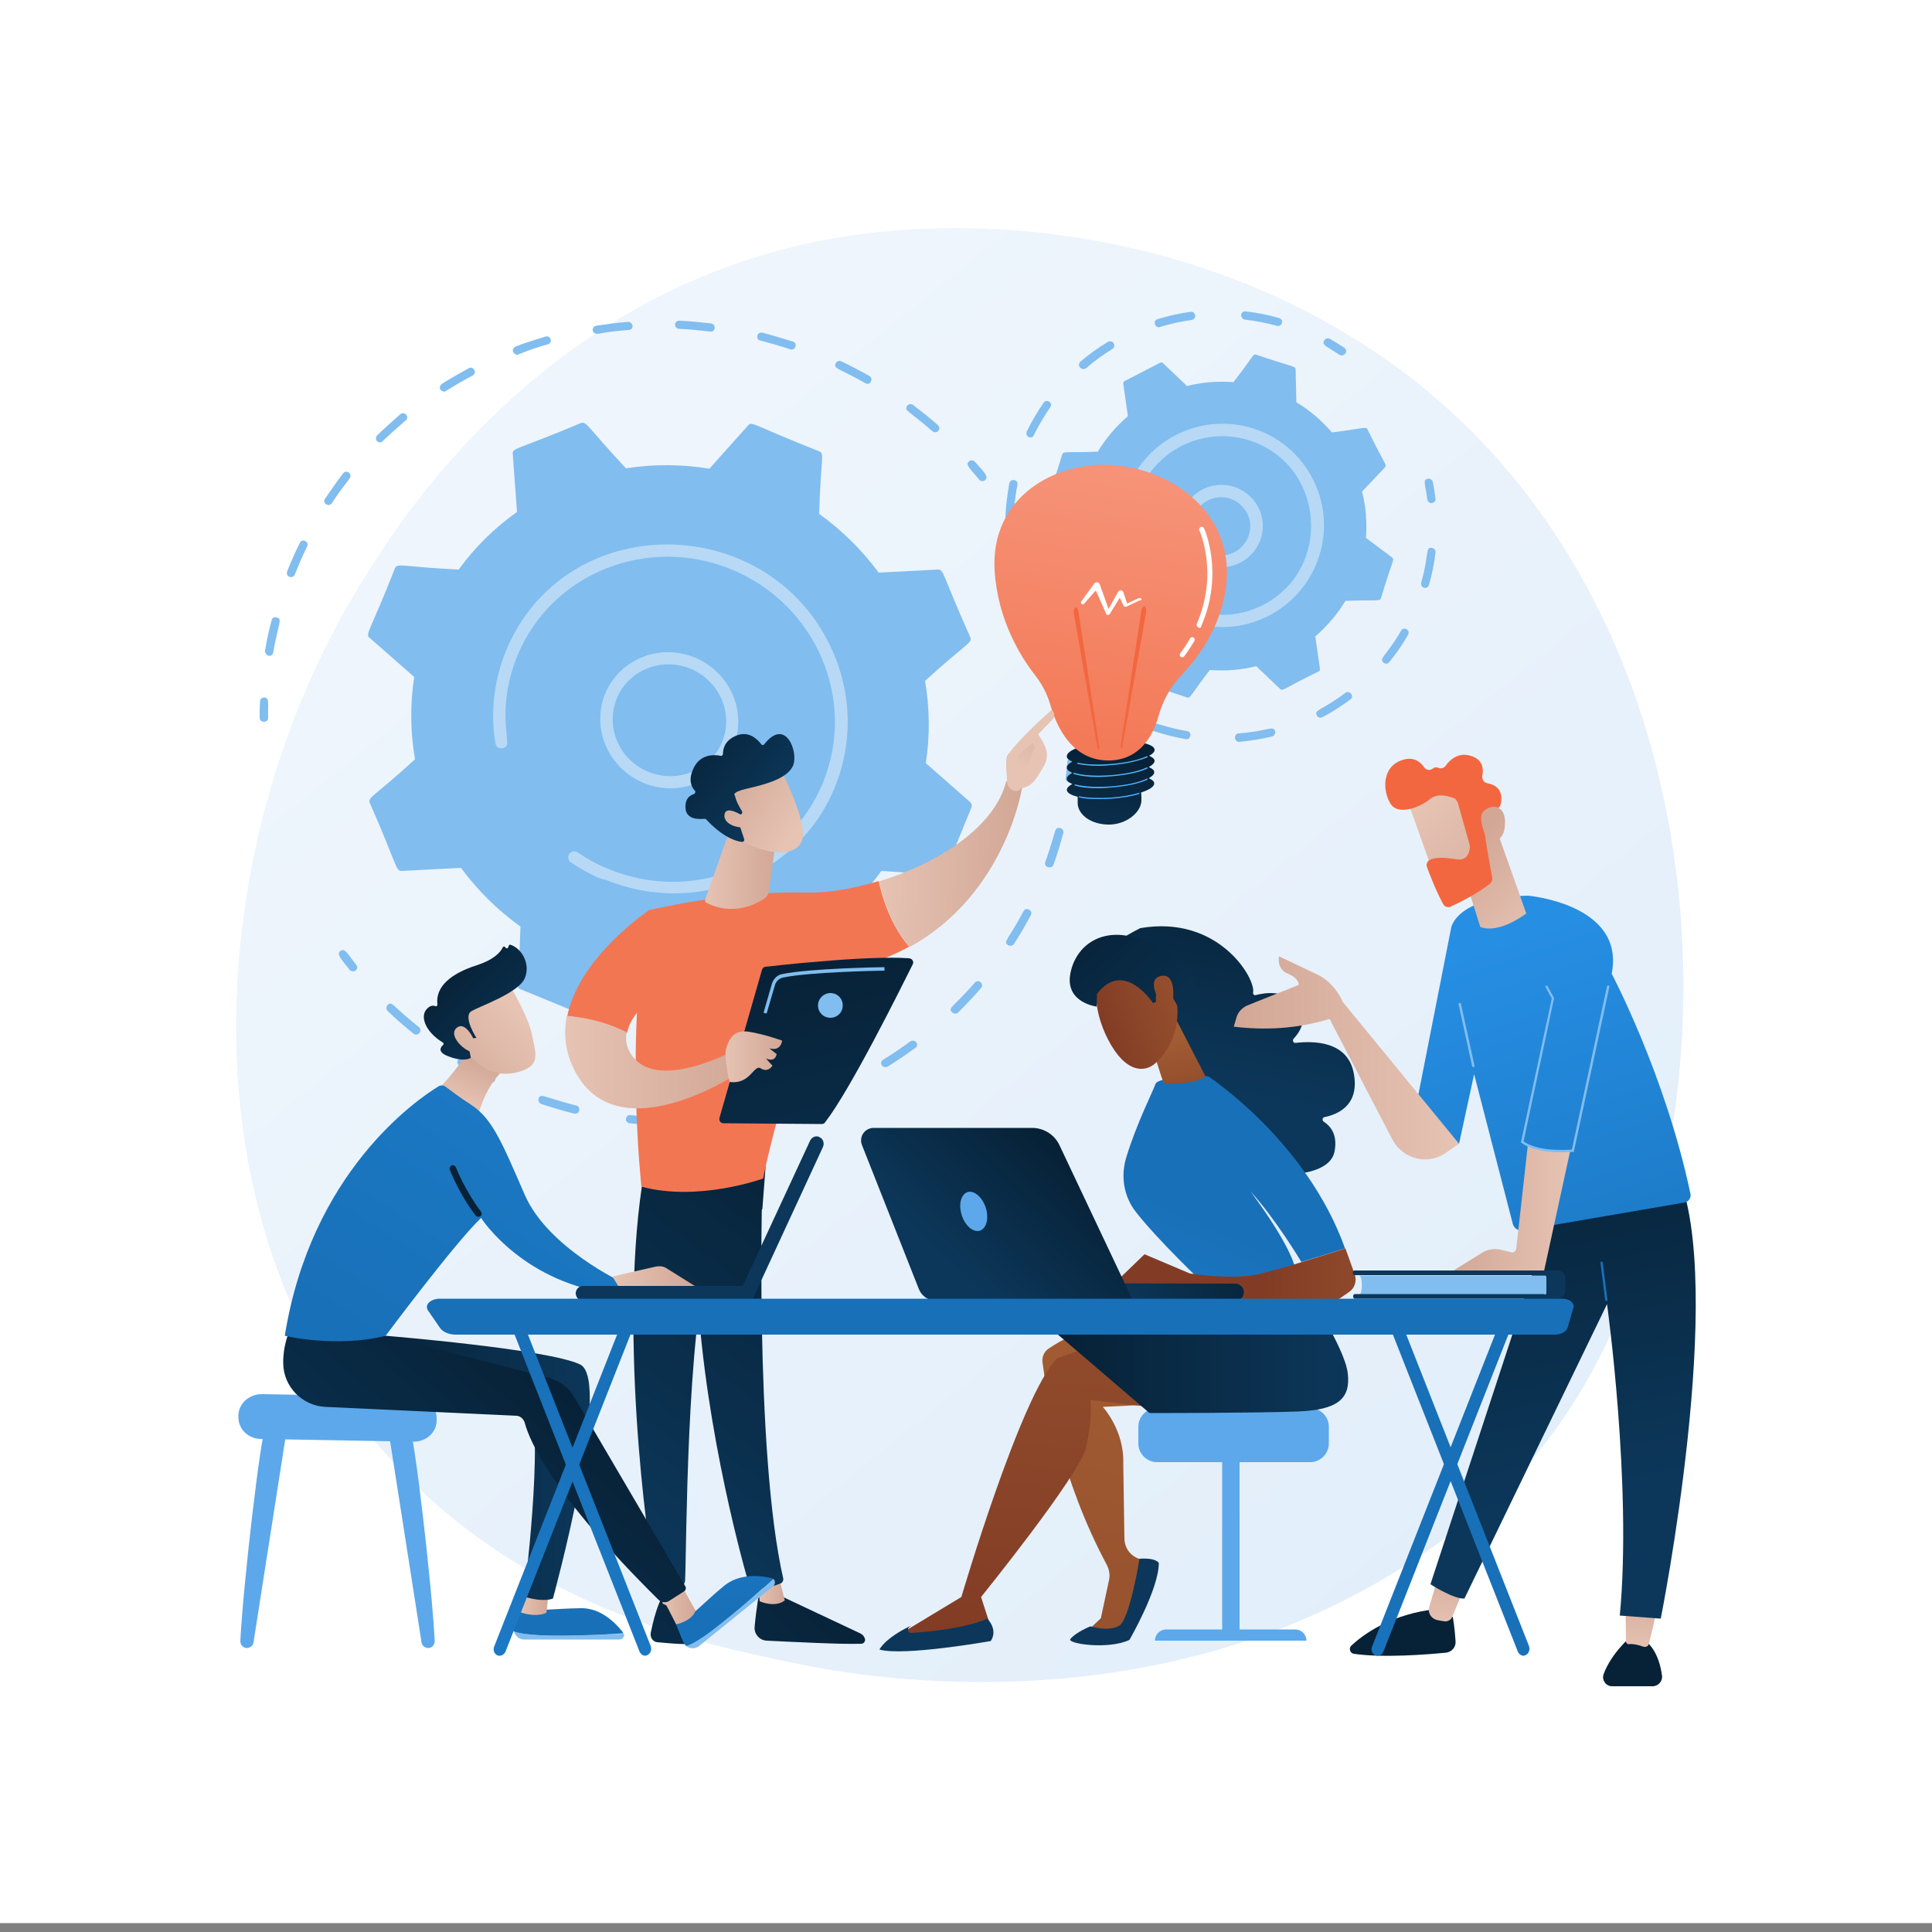 <?xml version="1.0" encoding="utf-8"?>
<!-- Generator: Adobe Illustrator 25.4.1, SVG Export Plug-In . SVG Version: 6.00 Build 0)  -->
<svg version="1.1" xmlns="http://www.w3.org/2000/svg" xmlns:xlink="http://www.w3.org/1999/xlink" x="0px" y="0px"
	 viewBox="0 0 500 500" style="enable-background:new 0 0 500 500;" xml:space="preserve">
<rect x="0" y="0" width="500" height="500" fill="#808080" stroke="none"/>
<style type="text/css">
	.st0{fill:#FFFFFF;}
	.st1{fill:url(#SVGID_1_);}
	.st2{fill:#B7D9F6;}
	.st3{opacity:0.43;fill:#FFFFFF;}
	.st4{fill:#81BDEF;}
	.st5{fill:url(#SVGID_00000088851992760792294450000009861837385232309410_);}
	.st6{fill:url(#SVGID_00000098214491839129583270000003317905014672953519_);}
	.st7{fill:url(#SVGID_00000032623323839534787460000009172966345392550528_);}
	.st8{fill:url(#SVGID_00000101782723301331056570000011586695744773641616_);}
	.st9{fill:url(#SVGID_00000089574041127387074530000006465855981829138086_);}
	.st10{fill:url(#SVGID_00000076594843226713627710000009192523423667467435_);}
	.st11{fill:url(#SVGID_00000023243326596321564080000012758217613369755545_);}
	.st12{fill:url(#SVGID_00000058562742246882365960000000652447156276079289_);}
	.st13{fill:url(#SVGID_00000096755516492310852680000009549561650596319898_);}
	.st14{fill:url(#SVGID_00000059296380193355253630000013781569182248121486_);}
	.st15{fill:url(#SVGID_00000011717305222175045210000016691547778703334076_);}
	.st16{fill:url(#SVGID_00000109712339453195881820000004013553279207854985_);}
	.st17{fill:url(#SVGID_00000019644282745406771610000012386932285199359620_);}
	.st18{fill:url(#SVGID_00000041277284005611607400000011213589430659759037_);}
	.st19{opacity:0.63;fill:#FFFFFF;}
	.st20{fill:url(#SVGID_00000085220692349874184490000000011907768958342824_);}
	.st21{fill:url(#SVGID_00000170983859423965874940000013316558430900829373_);}
	.st22{fill:url(#SVGID_00000173856199784426783390000017149357950024975542_);}
	.st23{fill:#F79E6D;}
	.st24{fill:url(#SVGID_00000146460762353197996060000003068657362970837130_);}
	.st25{fill:url(#SVGID_00000168818614426577195920000009050453972612758683_);}
	.st26{fill:url(#SVGID_00000036951946649229902220000016806624746541267629_);}
	.st27{fill:url(#SVGID_00000057848006446236300610000012152946309468729231_);}
	.st28{fill:url(#SVGID_00000114040547366491118960000000407917034750072198_);}
	.st29{fill:url(#SVGID_00000116196001423091110700000002738187382445178766_);}
	.st30{fill:url(#SVGID_00000072253339807451177690000007716367508564469632_);}
	.st31{fill:url(#SVGID_00000144314042146253157830000003829463254867374774_);}
	.st32{fill:url(#SVGID_00000068652109899369815270000012208974626427879340_);}
	.st33{fill:url(#SVGID_00000178889844786757499720000001511808685847882672_);}
	.st34{fill:url(#SVGID_00000012461280294453119820000011503442803395066283_);}
	.st35{fill:url(#SVGID_00000045584035828783340510000014543602602290844817_);}
	.st36{fill:url(#SVGID_00000147914976888158513680000013118415912004048011_);}
	.st37{fill:url(#SVGID_00000168107414338695616440000013341910530480146063_);}
	.st38{fill:url(#SVGID_00000118369523615471223930000003328361699760883883_);}
	.st39{opacity:0.3;}
	.st40{fill:#5CA8EB;}
	.st41{clip-path:url(#SVGID_00000158728538325187586800000007245889327859662483_);}
	.st42{fill:url(#SVGID_00000169553708972604600070000004557700363578230151_);}
	.st43{fill:url(#SVGID_00000178891145050857085090000003018455580895989659_);}
	.st44{fill:url(#SVGID_00000152222473745739003290000000097513206455571887_);}
	.st45{fill:url(#SVGID_00000075843485542276078370000006789631441502159503_);}
	.st46{fill:url(#SVGID_00000100346951187269939650000000255030741728073605_);}
	.st47{fill:url(#SVGID_00000157995429529023291330000003256127625707390137_);}
	.st48{fill:url(#SVGID_00000018221314248535495020000010392739508376475323_);}
	.st49{fill:url(#SVGID_00000137834781265645786860000014363160958684639388_);}
	.st50{fill:url(#SVGID_00000127756794007495089040000016239369805003852723_);}
	.st51{fill:url(#SVGID_00000094599787570190575200000011173161965764075196_);}
	.st52{fill:url(#SVGID_00000012464866533351999970000015625303476238118319_);}
	.st53{fill:url(#SVGID_00000129182992285120009580000003624314486459396748_);}
	.st54{fill:url(#SVGID_00000123406377221065027900000018040806368497498805_);}
	.st55{fill:url(#SVGID_00000156584185623393242270000002735898720274352571_);}
	.st56{fill:url(#SVGID_00000126316833530552630980000011449257604806933385_);}
	.st57{fill:url(#SVGID_00000162313989442880191680000013731481238181277089_);}
	.st58{fill:url(#SVGID_00000001626585275936041550000009434008568911102645_);}
	.st59{fill:url(#SVGID_00000090976261962803840580000000061987610847263362_);}
	.st60{fill:url(#SVGID_00000170275485136162607170000007389459947281517991_);}
	.st61{fill:url(#SVGID_00000122695938370467526350000016127291931613219983_);}
	.st62{fill:url(#SVGID_00000037686854179531032740000004594937343486110369_);}
	.st63{fill:url(#SVGID_00000121991330738594469670000010684188503667974041_);}
	.st64{fill:url(#SVGID_00000011002308069335906620000014141545811470037939_);}
	.st65{fill:url(#SVGID_00000112630314700136184760000011990721888211466940_);}
	.st66{fill:url(#SVGID_00000104690345341933006890000006189812539483405957_);}
	.st67{fill:url(#SVGID_00000085936728221577600220000017075841912707789966_);}
	.st68{fill:url(#SVGID_00000122694625006282149140000005542824925539831440_);}
	.st69{fill:url(#SVGID_00000047022674677551910220000002625924601092351126_);}
	.st70{fill:url(#SVGID_00000165919238675910238310000002654440712283811217_);}
	.st71{fill:url(#SVGID_00000140703290531149122700000010288487031199890074_);}
	.st72{fill:url(#SVGID_00000084519764682748464320000015332867704767734428_);}
	.st73{opacity:0.79;fill:#FFFFFF;}
	.st74{fill:url(#SVGID_00000098927062566171704700000017883946944739334826_);}
	.st75{fill:url(#SVGID_00000091705194407589730250000009919176665873777537_);}
	.st76{fill:url(#SVGID_00000166640595957376057850000008570075118086451128_);}
	.st77{fill:url(#SVGID_00000020396472083609047740000013335822230132964244_);}
	.st78{fill:url(#SVGID_00000029748191567412053430000014979556610041331857_);}
	.st79{fill:url(#SVGID_00000147209375199474849170000014428975163766908826_);}
	.st80{fill:url(#SVGID_00000132795843651421399180000015541684668667223710_);}
	.st81{fill:url(#SVGID_00000165932837134029214570000009156270054994034059_);}
	.st82{fill:url(#SVGID_00000124131578998054609160000017592422131953909657_);}
	.st83{fill:url(#SVGID_00000001665651601195930450000004252446651046324141_);}
	.st84{fill:url(#SVGID_00000098183717393836265380000015653637898098188221_);}
	.st85{fill:url(#SVGID_00000096041936308155952010000009770796152343711406_);}
	.st86{fill:url(#SVGID_00000140699110968230679010000007639779089313790360_);}
	.st87{fill:url(#SVGID_00000177482735014831897950000004488299372591640219_);}
	.st88{fill:url(#SVGID_00000071518331407693585020000015080249580201679786_);}
	.st89{fill:url(#SVGID_00000136412383204526420120000016728098212488257715_);}
	.st90{fill:url(#SVGID_00000182511912884927401800000014140408670262271901_);}
	.st91{fill:url(#SVGID_00000110450347272701036930000004001486296219950522_);}
	.st92{fill:url(#SVGID_00000176740076163594261080000011045340663001945259_);}
	.st93{fill:url(#SVGID_00000160157867781312440200000015845600919572585107_);}
	.st94{fill:url(#SVGID_00000122711640739063942790000004681822376597943694_);}
	.st95{fill:url(#SVGID_00000176035258704980519950000006618992643356935846_);}
	.st96{fill:url(#SVGID_00000140693313112306749780000015605357283035841964_);}
	.st97{fill:url(#SVGID_00000048498450332784133310000012277854316644858008_);}
	.st98{fill:url(#SVGID_00000061454616808778684170000017115744265252023426_);}
	.st99{fill:url(#SVGID_00000137103334939289869220000004866816809090281868_);}
	.st100{fill:url(#SVGID_00000162350943277718681070000011843896849970396848_);}
	.st101{fill:url(#SVGID_00000172429690115813456810000006997156445110785430_);}
	.st102{fill:url(#SVGID_00000121974868093249736820000014562150871171801504_);}
	.st103{fill:url(#SVGID_00000038388419210276968340000008653328544915628183_);}
	.st104{fill:url(#SVGID_00000044158194282947691340000005144878849074466719_);}
	.st105{fill:url(#SVGID_00000097471201631955309190000014720995872773325221_);}
	.st106{fill:url(#SVGID_00000026848438331820026280000006349987159287291580_);}
	.st107{fill:url(#SVGID_00000117668355067790069680000016310512388885684649_);}
	.st108{fill:url(#SVGID_00000040563053671220521380000015488165432972418711_);}
	.st109{fill:url(#SVGID_00000152252178087169472330000016045123983131617433_);}
	.st110{fill:url(#SVGID_00000150790817282759444250000006244421507393250181_);}
	.st111{fill:url(#SVGID_00000016787658507063640160000004788428321010416038_);}
	.st112{fill:url(#SVGID_00000037652979468773905680000008829163808863181979_);}
	.st113{fill:url(#SVGID_00000137089776326998445260000007674484212564886181_);}
	.st114{fill:url(#SVGID_00000128475161860119940770000012214660887525988757_);}
	.st115{fill:url(#SVGID_00000154428280124713327470000017159823811453079463_);}
	.st116{fill:url(#SVGID_00000175294964044148879960000000530632677988906684_);}
	.st117{fill:url(#SVGID_00000088122068404595806180000013485422416764049556_);}
	.st118{fill:url(#SVGID_00000080175550920536460530000010220794896663571081_);}
	.st119{fill:url(#SVGID_00000019653012649438405820000017337409471561456528_);}
	.st120{fill:url(#SVGID_00000090293815409269753800000005718125728827434888_);}
	.st121{fill:url(#SVGID_00000098939708969001182230000003664776362403525548_);}
	.st122{fill:url(#SVGID_00000101781429856006495840000011537280141504848820_);}
	.st123{fill:url(#SVGID_00000071554619774972528540000011190231812828726956_);}
	.st124{fill:url(#SVGID_00000059311900227350655460000001737462721175089067_);}
	.st125{fill:url(#SVGID_00000151535293985170904840000006099867285195815310_);}
	.st126{fill:url(#SVGID_00000041297235197729032030000006188279481673037997_);}
	.st127{fill:url(#SVGID_00000070090878529811506590000015044112103917334173_);}
	.st128{fill:url(#SVGID_00000152261320435707549360000016445497982604038288_);}
	.st129{fill:url(#SVGID_00000076592705947812599180000001421341107749538974_);}
	.st130{fill:url(#SVGID_00000109020496201853719790000010336309320679278513_);}
	.st131{fill:url(#SVGID_00000078037398014778173860000011289750892746255802_);}
	.st132{fill:url(#SVGID_00000075130966334270513590000012451524005160780980_);}
	.st133{fill:url(#SVGID_00000085931680777258537590000005423353158376033665_);}
	.st134{fill:url(#SVGID_00000012462258045663745540000001027751443100457121_);}
	.st135{fill:url(#SVGID_00000069372884973476275770000011309487843074004878_);}
	.st136{fill:url(#SVGID_00000014617982111772427700000001028803569215000735_);}
	.st137{fill:url(#SVGID_00000173156963903718292870000004132718725391494033_);}
	.st138{fill:url(#SVGID_00000091699513142082760530000000089408589826283700_);}
	.st139{fill:url(#SVGID_00000018205902075577492580000005259882864065512371_);}
	.st140{fill:url(#SVGID_00000022524005320244024610000005153668167135412359_);}
	.st141{fill:url(#SVGID_00000137822030056208639920000015051409414281546670_);}
	.st142{fill:url(#SVGID_00000061468033645548393180000003888875943310191528_);}
	.st143{fill:url(#SVGID_00000082333445054038525950000003711513202524761485_);}
	.st144{fill:url(#SVGID_00000085931401002321776260000013882918399717750463_);}
	.st145{fill:url(#SVGID_00000151513379531819781730000010297775312432349367_);}
	.st146{fill:url(#SVGID_00000039124072035156578070000009613085223272646064_);}
	.st147{fill:url(#SVGID_00000094616945070482228050000012153410953493185665_);}
	.st148{fill:url(#SVGID_00000114792683295033976690000002530604957524457089_);}
	.st149{fill:url(#SVGID_00000099623075748428112610000012243651670359398549_);}
	.st150{fill:url(#SVGID_00000163053111548329987150000010679647760235453609_);}
	.st151{opacity:0.5;fill:#FFFFFF;}
	.st152{fill:url(#SVGID_00000033349680692429599670000005127480752498796161_);}
	.st153{fill:url(#SVGID_00000133489894644333951490000004232236950616963456_);}
	.st154{fill:url(#SVGID_00000099625572494555492470000006801607697807920784_);}
	.st155{fill:url(#SVGID_00000158003044079734835790000001468758605392306835_);}
	.st156{fill:url(#SVGID_00000020388593450230607940000007433601344774297238_);}
	.st157{fill:url(#SVGID_00000044143595855220379280000006389519017119603857_);}
	.st158{fill:url(#SVGID_00000109025718740134947480000000312928841834844294_);}
	.st159{opacity:0.72;fill:#FFFFFF;}
	.st160{opacity:0.9;}
	.st161{fill-rule:evenodd;clip-rule:evenodd;fill:#FFFFFF;}
	.st162{fill:url(#SVGID_00000070080721106421404520000005791533463372749738_);}
	.st163{fill:url(#SVGID_00000066496788239786662010000008681132769416110002_);}
	.st164{fill:url(#SVGID_00000034086162676681597030000010866400034043241406_);}
	.st165{fill:url(#SVGID_00000001643998771448876370000008555704829061916046_);}
	.st166{fill:url(#SVGID_00000036945008406385052970000005095560788529836459_);}
	.st167{fill:url(#SVGID_00000108990146811341028020000010170236590617263018_);}
	.st168{fill:url(#SVGID_00000041255124701684293450000008000681748059956154_);}
	.st169{fill:url(#SVGID_00000075147438970897914460000005906098259377659275_);}
	.st170{fill:url(#SVGID_00000127005802080384236020000004406381014075543743_);}
	.st171{fill:url(#SVGID_00000119828910284151687950000006238667071534533771_);}
	.st172{fill:url(#SVGID_00000153701586910633727170000007611076320543285636_);}
	.st173{fill:url(#SVGID_00000180331560869399313300000006193146249631934084_);}
	.st174{fill:url(#SVGID_00000149356926677245862260000012414147279374028984_);}
	.st175{fill:url(#SVGID_00000068635059058236313490000004614997785599628456_);}
	.st176{fill:url(#SVGID_00000007418701791251468450000017134185096237811377_);}
	.st177{fill:url(#SVGID_00000109010230423933531760000014673338957327349690_);}
	.st178{fill:url(#SVGID_00000158720979986093130930000002140686145408156319_);}
	.st179{fill:url(#SVGID_00000129169767482993792810000011354329968784015544_);}
	.st180{fill:url(#SVGID_00000015335603866480099980000007630109928387001789_);}
	.st181{fill:url(#SVGID_00000054948255573552258700000011750841371170205845_);}
	.st182{fill:url(#SVGID_00000172403385816638420220000012816254059100119735_);}
	.st183{clip-path:url(#SVGID_00000109746240842217786490000009629903896511572138_);}
	.st184{fill:url(#SVGID_00000178181104957852725380000004491303062953611672_);}
	.st185{fill:url(#SVGID_00000059301983797177955230000012486665118499802037_);}
	.st186{fill:url(#SVGID_00000074420780570832126280000006645916574637262992_);}
	.st187{fill:url(#SVGID_00000139999833706314075500000012918294824570254266_);}
	.st188{fill:url(#SVGID_00000169532315584732691740000012179022650041031830_);}
	.st189{fill:url(#SVGID_00000151503307764761491040000013139373865348258437_);}
	.st190{fill:url(#SVGID_00000168078691904696784700000011743560383572196024_);}
	.st191{fill:url(#SVGID_00000028293427459119273430000008881625097166430867_);}
	.st192{fill:url(#SVGID_00000106858919542369675060000009103050224286749617_);}
	.st193{clip-path:url(#SVGID_00000072995777378190370580000007050086811085365893_);}
	.st194{fill:url(#SVGID_00000031908779052962621110000011442409557831850932_);}
	.st195{fill:url(#SVGID_00000181060917283260881320000003655655434571980200_);}
	.st196{fill:url(#SVGID_00000175285080373672951650000015740547390426942865_);}
	.st197{fill:url(#SVGID_00000090259019989551211910000002702014881335097512_);}
	.st198{fill:url(#SVGID_00000009556010100225590320000016836317872483280284_);}
	.st199{fill:url(#SVGID_00000130634313362259499950000015093889237254258829_);}
	.st200{fill:url(#SVGID_00000069368059352257488750000005714552720770335105_);}
	.st201{fill:url(#SVGID_00000176725978354412852580000015527582497382949259_);}
	.st202{fill:url(#SVGID_00000163055450655350803860000004605989185833688748_);}
	.st203{fill:url(#SVGID_00000132795042279958842740000013679130786133897642_);}
	.st204{fill:url(#SVGID_00000055676833508489438700000012034486886626720393_);}
	.st205{clip-path:url(#SVGID_00000016070416358680179450000005966935646068990907_);}
	.st206{fill:url(#SVGID_00000049203772169351077320000000222949835715516034_);}
	.st207{fill:url(#SVGID_00000072262752484292494380000015012233352930255530_);}
	.st208{fill:url(#SVGID_00000150088364591489451070000008629192506953147297_);}
	.st209{fill:url(#SVGID_00000056429718360071313360000003434621427653016982_);}
	.st210{fill:url(#SVGID_00000106851970626937560350000013411623742773404547_);}
	.st211{fill:url(#SVGID_00000047739928555612094130000002395683645767517093_);}
	.st212{fill:url(#SVGID_00000013180730375667649160000009195852531378290352_);}
	.st213{fill:url(#SVGID_00000078764099876267913590000007095648950709886853_);}
	.st214{fill:url(#SVGID_00000026870735799876273310000014739963163447998354_);}
	.st215{fill:url(#SVGID_00000065791180482217968520000012575974057254322323_);}
</style>
<g id="Background">
</g>
<g id="Illustration">
	<g>
		<g>
			<rect y="-2.3" class="st0" width="500" height="500"/>
		</g>
	</g>
	<g>
		<linearGradient id="SVGID_1_" gradientUnits="userSpaceOnUse" x1="484.378" y1="546.348" x2="149.536" y2="130.496">
			<stop  offset="0" style="stop-color:#DCEBF9"/>
			<stop  offset="1" style="stop-color:#EEF5FC"/>
		</linearGradient>
		<path class="st1" d="M392.3,382.4c-7.7,8.1-15,13.3-20.7,17.4C304,448.3,224,434.2,207,430.7c-25.1-5.1-73.6-15-108.7-56.2
			c-53.1-62.4-44.8-160.7-3.6-225.6c7.5-11.9,47.3-77.8,128.1-88.3c48.9-6.4,105.9,6.5,147.2,41.1
			C456.7,174.3,450.5,321,392.3,382.4z"/>
		<g>
			<g>
				<g>
					<path class="st4" d="M67.8,186.7c-0.4-0.2-0.6-0.5-0.6-1c0-1.4,0-2.8,0.1-4.2c0-0.6,0.5-1,1.1-1c1.4,0.1,0.9,1.5,1,5.3
						c0,0.6-0.5,1-1.1,1C68.1,186.8,67.9,186.7,67.8,186.7z"/>
					<path class="st4" d="M68.6,168.4c0.4-2.7,1-5.3,1.7-7.9c0.1-0.6,0.7-0.9,1.3-0.7c1.6,0.4,0.5,1.2-0.9,9.1
						c-0.1,0.6-0.6,0.9-1.2,0.8C68.9,169.5,68.5,168.9,68.6,168.4z M74.3,147.9c1-2.5,2.1-5,3.3-7.4c0.6-1.3,2.5-0.3,1.9,0.9
						c-1.2,2.4-2.2,4.8-3.2,7.3c-0.2,0.5-0.8,0.8-1.4,0.6C74.3,149,74.1,148.4,74.3,147.9z M84.1,129.1c1.5-2.2,3.1-4.5,4.7-6.6
						c0.9-1.1,2.5,0.2,1.7,1.3c-1.6,2.1-3.2,4.2-4.6,6.4C85.1,131.4,83.3,130.2,84.1,129.1z M97.6,114.2c-0.4-0.4-0.4-1.1,0-1.5
						c1.9-1.9,4-3.7,6-5.5c1.1-0.9,2.5,0.7,1.4,1.6c-2,1.7-4,3.5-5.9,5.3C98.7,114.6,98.1,114.6,97.6,114.2z M114,100.9
						c-0.3-0.5-0.2-1.1,0.3-1.5c2.3-1.5,4.7-2.8,7-4.1c1.2-0.7,2.3,1.2,1,1.9c-2.3,1.2-4.7,2.6-6.9,4
						C115,101.5,114.4,101.3,114,100.9z M133.4,91.7c-0.2-0.1-0.4-0.3-0.6-0.6c-0.2-0.5,0-1.1,0.6-1.4c2.5-1,5.2-1.8,7.8-2.6
						c0.6-0.2,1.2,0.2,1.3,0.7c0.2,0.6-0.1,1.1-0.7,1.3c-2.6,0.7-5.1,1.6-7.6,2.6C134,91.9,133.7,91.9,133.4,91.7z M154,86.3
						c-0.3-0.1-0.5-0.4-0.6-0.8c-0.1-0.6,0.3-1.1,0.9-1.2c2.7-0.4,5.4-0.8,8.2-1c0.6,0,1.1,0.4,1.2,1c0.1,0.6-0.4,1.1-1,1.1
						c-2.7,0.2-5.4,0.5-8,1C154.4,86.4,154.2,86.3,154,86.3z M174.7,84c0-0.6,0.5-1,1.1-1c2.7,0.1,5.5,0.4,8.2,0.7
						c1.4,0.2,1.2,2.3-0.2,2.1c-2.7-0.3-5.4-0.6-8.1-0.7C175.2,85.1,174.7,84.6,174.7,84z M241.3,111.6c-6-5.3-7.5-5.3-6.5-6.6
						c0.4-0.5,1-0.5,1.5-0.2c2.2,1.7,4.4,3.4,6.4,5.2C243.8,111,242.4,112.5,241.3,111.6z M196,86.9c0.1-0.6,0.7-0.9,1.3-0.8
						c2.7,0.7,5.3,1.5,7.9,2.3c1.3,0.4,0.7,2.4-0.7,2c-2.6-0.9-5.2-1.6-7.8-2.3C196.2,88.1,195.9,87.5,196,86.9z M224,99.2
						c-7-4-8.4-3.7-7.7-5.2c0.4-0.9,1.5-0.5,1.4-0.5c2.5,1.2,5,2.5,7.3,3.8c0.5,0.3,0.7,0.9,0.4,1.4C225.2,99.3,224.6,99.5,224,99.2
						z"/>
					<path class="st4" d="M253.4,124.1c-2.3-2.8-3.7-3.8-2.6-4.7c0.4-0.4,1.1-0.3,1.5,0.1c2.5,2.8,3.7,3.9,2.6,4.8
						C254.5,124.6,253.7,124.6,253.4,124.1z"/>
				</g>
				<g>
					<path class="st4" d="M276.4,202.4c-0.4-0.2-0.7-0.6-0.6-1.1c0.2-1.4,0.3-2.8,0.4-4.1c0-0.6,0.6-1,1.1-0.9c0.6,0.1,1,0.6,1,1.1
						c-0.1,1.4-0.3,2.8-0.4,4.2c-0.1,0.6-0.6,1-1.2,0.9C276.6,202.5,276.5,202.4,276.4,202.4z"/>
					<path class="st4" d="M126.7,280.1c-2.7-1.3-5.3-2.8-7.8-4.3c-0.5-0.3-0.7-1-0.4-1.4c0.8-1.4,1.4,0,9.1,3.8
						c0.5,0.3,0.8,0.9,0.5,1.4C127.7,280.5,126.6,280.1,126.7,280.1z M139.4,284.3c0.5-1.5,1.4-0.3,9.7,1.8c0.6,0.1,0.9,0.7,0.8,1.3
						c-0.1,0.6-0.7,0.9-1.3,0.8c-2.9-0.7-5.7-1.6-8.6-2.5C139.5,285.4,139.2,284.8,139.4,284.3z M107,267.5
						c-2.3-1.9-4.6-3.8-6.7-5.9c-0.4-0.4-0.4-1.1,0-1.5c1.1-1.2,1.3,0.3,8.1,5.7c0.5,0.4,0.5,1,0.2,1.5
						C108.1,267.8,107.5,267.9,107,267.5z M162.6,290.6c-0.4-0.2-0.7-0.6-0.6-1.1c0.1-0.6,0.6-1,1.2-0.9c2.9,0.3,5.8,0.5,8.7,0.6
						c0.6,0,1.1,0.5,1.1,1.1c0,0.6-0.5,1-1.1,1c-2.9-0.1-5.9-0.3-8.9-0.6C162.8,290.7,162.7,290.7,162.6,290.6z M185.6,290.7
						c-0.3-0.2-0.6-0.5-0.6-0.8c-0.1-0.6,0.3-1.1,0.9-1.2c2.9-0.3,5.8-0.7,8.6-1.3c0.6-0.1,1.1,0.3,1.3,0.8c0.1,0.6-0.2,1.1-0.8,1.2
						c-2.9,0.6-5.8,1-8.8,1.3C186,290.8,185.8,290.7,185.6,290.7z M208,285.7c-0.3-0.1-0.5-0.3-0.6-0.6c-0.2-0.5,0.1-1.1,0.6-1.3
						c2.7-0.9,5.4-2,8.1-3.1c0.5-0.2,1.2,0,1.4,0.5c0.2,0.5,0,1.2-0.5,1.4c-2.7,1.2-5.4,2.2-8.2,3.2
						C208.5,285.9,208.2,285.8,208,285.7z M228.7,276.1c-0.2-0.1-0.3-0.2-0.5-0.4c-0.3-0.5-0.2-1.1,0.3-1.4c2.4-1.5,4.8-3.1,7.1-4.8
						c0.5-0.3,1.1-0.2,1.5,0.2c0.4,0.5,0.3,1.1-0.2,1.5c-2.4,1.7-4.8,3.4-7.3,4.9C229.4,276.2,229,276.2,228.7,276.1z M246.4,262
						c-1.2-1.2,0.3-1.3,5.9-7.7c0.9-1,2.5,0.3,1.6,1.4c-1.9,2.2-3.9,4.3-6,6.4C247.5,262.4,246.8,262.4,246.4,262z M260.9,244.6
						c-1.4-0.9,0-1.3,4-8.8c0.6-1.2,2.5-0.2,1.9,1c-1.4,2.6-2.8,5.1-4.4,7.5C262.1,244.8,261.4,244.9,260.9,244.6z M271.1,224.4
						c-0.5-0.2-0.8-0.8-0.6-1.3c1-2.7,1.8-5.4,2.6-8.1c0.2-0.6,0.7-0.9,1.3-0.7c0.6,0.2,0.9,0.7,0.8,1.3c-0.8,2.8-1.6,5.6-2.6,8.3
						C272.4,224.4,271.7,224.6,271.1,224.4C271.2,224.4,271.1,224.4,271.1,224.4z"/>
					<path class="st4" d="M90.5,251c-2.3-2.9-3.5-4.1-2.4-4.9c1.2-0.8,1.7,0.6,4.1,3.6c0.4,0.5,0.3,1.1-0.2,1.5
						C91.5,251.5,90.8,251.4,90.5,251z"/>
				</g>
				<g>
					<path class="st4" d="M104,225.4l15.3-0.8c4.2,5.7,9.4,10.9,15.4,15.2c-0.4,14.6-1.5,15.6,0,16.2l17,7c0.5,0.2,1.1,0.1,1.4-0.3
						l10-11.2c7.3,1.2,14.5,1.2,21.6,0.1l10.3,11.4c0.4,0.4,0.9,0.5,1.4,0.3l16.9-6.8c0.5-0.2,0.8-0.7,0.8-1.2l-1.1-15
						c5.8-4.1,10.9-9.1,15.1-14.9l15.3,1c0.5,0,1-0.3,1.2-0.8l6.8-16.6c0.2-0.5,0.1-1-0.3-1.4l-11.5-10.1c1.1-7.1,1-14.3-0.2-21.3
						c10.9-9.9,12.3-9.8,11.7-11.3c-7.3-16.3-6.8-17.6-8.4-17.5l-15.3,0.8c-4.2-5.7-9.4-10.9-15.4-15.2c0.4-14.6,1.5-15.6,0-16.2
						c-17-6.7-17.4-7.9-18.4-6.7l-10,11.2c-7.3-1.2-14.5-1.2-21.6-0.1c-10.1-10.8-10.2-12.3-11.7-11.7c-16.6,7-17.8,6.4-17.6,8
						l1.1,15c-5.8,4.1-10.9,9.1-15.1,14.9c-14.6-0.7-15.9-1.8-16.5-0.3c-6.5,16.6-7.8,17-6.5,18l11.5,10.1c-1.1,7.1-1,14.3,0.2,21.3
						c-10.8,9.9-12.3,9.8-11.7,11.3C102.9,224.1,102.3,225.4,104,225.4z"/>
					<g>
						<path class="st2" d="M155.5,183.7c1.3-9.6,10.4-16.2,20.1-14.7c9.8,1.5,16.6,10.5,15.3,20.1c-1.3,9.6-10.4,16.2-20.1,14.7l0,0
							C161,202.3,154.2,193.3,155.5,183.7z M171,202.3L171,202.3L171,202.3z M175.2,172.1c-7.9-1.2-15.4,4.1-16.5,12.1
							c-1.1,7.9,4.5,15.3,12.6,16.5c8,1.2,15.4-4.2,16.5-12.1C188.9,180.7,183.2,173.3,175.2,172.1z"/>
					</g>
					<path class="st2" d="M154.7,227.1L154.7,227.1c-2.4-1.1-4.7-2.4-6.9-3.9c-0.7-0.4-0.9-1.3-0.6-2c0-0.1,0.1-0.2,0.1-0.2
						c0.5-0.7,1.5-0.9,2.2-0.4c2.5,1.7,5.2,3.2,8,4.3l0,0c21.3,8.8,45.5-0.5,54.8-20.8c0.2-0.5,0.5-1,0.7-1.6
						c8.8-21.5-1.9-46.1-23.6-55.1c-21.8-9-46.7,0.9-55.5,22.3c-5.2,12.8-2.1,21.8-2.7,23.1c-0.7,1.4-2.8,1.1-3-0.5
						c-1.4-8.4-0.3-17.3,3.5-25.6c16.4-35.5,68.4-34,84,2.3c4.8,11.2,4.9,23.5,0.4,34.6c-0.2,0.6-0.5,1.1-0.7,1.7
						c-4.7,10.3-13.1,18.3-23.8,22.6c-11.3,4.5-23.7,4.4-35.1-0.3C155.9,227.6,155.3,227.3,154.7,227.1z"/>
				</g>
			</g>
			<g>
				<path class="st4" d="M287.6,160.4c2.6,3,5.7,5.7,9.2,7.8l0.2,8.5c0,0.9,0.8,0.6,10.2,3.8c0.9,0.3,0.8-0.5,5.9-7.1
					c4.1,0.3,8.1,0,12-1l6.2,5.9c0.7,0.7,1-0.2,9.9-4.5c0.3-0.1,0.4-0.4,0.4-0.7l-1.2-8.4c3-2.6,5.7-5.7,7.8-9.2
					c8.1-0.3,8.9,0.2,9.2-0.7c2.9-9.7,3.6-10,2.9-10.5l-6.8-5.1c0.3-4.1,0-8.1-1-12l5.9-6.2c0.7-0.7-0.2-1-4.5-9.9
					c-0.4-0.8-0.9-0.2-9.2,0.8c-2.6-3-5.7-5.7-9.2-7.8l-0.2-8.5c0-0.9-0.8-0.6-10.2-3.8c-0.9-0.3-0.7,0.5-5.9,7.1
					c-4.1-0.3-8.1,0-12,1l-6.2-5.9c-0.2-0.2-0.5-0.3-0.8-0.1l-9.1,4.7c-0.3,0.1-0.4,0.4-0.4,0.7l1.2,8.4c-3,2.6-5.7,5.7-7.8,9.2
					c-8.1,0.3-8.9-0.2-9.2,0.7c-2.9,9.7-3.6,10-2.9,10.5l6.8,5.1c-0.3,4.1,0,8.1,1,12c-5.5,6-6.5,6.1-6,7l4.7,9.1
					C278.8,162,279.3,161.4,287.6,160.4z"/>
				<g>
					<g>
						<path class="st2" d="M305.4,135.5c0.4-5.9,5.5-10.4,11.4-10c5.9,0.4,10.4,5.5,10,11.3c-0.4,5.9-5.5,10.3-11.4,10l0,0
							C309.5,146.4,305,141.4,305.4,135.5z M315.5,145.2L315.5,145.2L315.5,145.2z M308.6,135.7c-0.3,4.1,2.9,7.7,7,8l0,0
							c6.6,0.4,10.5-7.4,6.1-12.4C317.3,126.2,309,129,308.6,135.7z"/>
					</g>
					<g>
						<path class="st4" d="M262.4,152.1c-0.4-1.4-0.8-2.8-1.1-4.2c-0.1-0.6,0.2-1.1,0.8-1.3c1.4-0.3,1.2,1.3,2.3,4.8
							c0.2,0.6-0.2,1.2-0.7,1.3C263.2,153,262.6,152.7,262.4,152.1z"/>
						<path class="st4" d="M260.2,133.8c0.1-2.8,0.5-5.7,1-8.7c0.3-1.4,2.4-1,2.1,0.4c-1.5,7.6-0.3,9.4-2.1,9.4
							C260.6,134.9,260.1,134.4,260.2,133.8z M266.2,113.1c-0.5-0.3-0.7-0.9-0.5-1.4c1.3-2.6,2.8-5.2,4.4-7.5
							c0.8-1.1,2.5,0.1,1.7,1.2c-1.6,2.3-3,4.7-4.3,7.3C267.2,113.5,266.1,113.1,266.2,113.1z M279.9,95.4c-0.1-0.1-0.3-0.2-0.4-0.3
							c-0.4-0.4-0.3-1.1,0.1-1.5c2.2-1.9,4.6-3.6,7.1-5.1c0.5-0.3,1.2-0.2,1.5,0.3c0.3,0.5,0.2,1.2-0.3,1.5c-2.4,1.5-4.7,3.1-6.8,5
							C280.7,95.5,280.3,95.6,279.9,95.4z M299.5,84.6c-0.3-0.1-0.5-0.4-0.6-0.7c-0.2-0.6,0.1-1.2,0.7-1.3c2.8-0.9,5.7-1.5,8.5-1.9
							c0.6-0.1,1.1,0.3,1.2,0.9c0.1,0.6-0.3,1.1-0.9,1.2c-2.8,0.4-5.5,1-8.2,1.8C300,84.8,299.8,84.7,299.5,84.6z M321.2,81.5
							c0.1-0.6,0.6-1,1.2-0.9c2.9,0.3,5.8,0.9,8.6,1.7c1.4,0.4,0.8,2.4-0.6,2c-2.7-0.7-5.5-1.3-8.3-1.6
							C321.6,82.6,321.2,82.1,321.2,81.5z"/>
						<path class="st4" d="M346.6,91.8c-3.2-2.2-4.6-2.4-3.9-3.7c0.3-0.5,0.9-0.7,1.5-0.4c1.2,0.7,2.5,1.5,3.7,2.3
							c0.5,0.3,0.6,1,0.3,1.5C347.7,92,347.1,92.1,346.6,91.8z"/>
					</g>
					<g>
						<path class="st4" d="M369.4,129.3c-0.5-3.9-1.3-5.1,0.1-5.4c0.6-0.1,1.1,0.2,1.3,0.8c0.3,1.4,0.5,2.8,0.7,4.3
							c0.1,0.6-0.3,1.1-0.9,1.2C370.1,130.3,369.5,129.9,369.4,129.3z"/>
						<path class="st4" d="M297.8,187.9c0.6-1.7,1.8,0,9.4,1.3c1.4,0.2,1,2.3-0.3,2.1c-2.8-0.5-5.6-1.2-8.3-2.1
							C297.9,189.1,297.6,188.5,297.8,187.9z M319.6,190.9c0-0.6,0.4-1.1,1-1.1c7.7-0.6,9-2.2,9.4-0.5c0.1,0.6-0.2,1.1-0.8,1.3
							c-2.8,0.7-5.6,1.1-8.5,1.4C320.1,192,319.6,191.5,319.6,190.9z M340.8,185.2c-0.8-1.6,1.3-1.3,7.4-5.9
							c1.1-0.8,2.4,0.9,1.3,1.7c-2.3,1.7-4.7,3.3-7.3,4.6C341.7,185.9,341.1,185.7,340.8,185.2z M358.1,171.5
							c-1.4-1.1,0.7-1.7,4.5-8.3c0.7-1.2,2.5-0.1,1.8,1.1c-1.4,2.5-3.1,4.9-4.9,7.1C359.2,171.8,358.5,171.9,358.1,171.5z
							 M367.8,150.8c2.1-7.4,1-9.3,2.8-9c0.6,0.1,1,0.6,0.9,1.2c-0.3,2.8-0.9,5.7-1.7,8.4c-0.2,0.6-0.7,0.9-1.3,0.7
							C368,152,367.7,151.4,367.8,150.8z"/>
						<path class="st4" d="M285.8,183.2c-1.2-0.8-2.4-1.6-3.5-2.5c-0.5-0.4-0.6-1-0.2-1.5c0.9-1.2,1.8,0.2,4.9,2.2
							c0.5,0.3,0.6,1,0.3,1.5C286.9,183.4,286.3,183.5,285.8,183.2z"/>
					</g>
					<path class="st2" d="M303.1,158.8c-0.9-0.5-1.1-1.5-0.6-2.2c0.4-0.8,1.4-1,2.2-0.6c1.4,0.8,2.9,1.5,4.5,2
						c0.3,0,8.4,3.3,17.6-1.4c18.2-9.3,16.1-36.3-3.4-42.6c-11.2-3.6-23.3,1.8-28.1,12.3c-4.9,10.5,0.6,16-2.7,16.8
						c-0.9,0.2-1.7-0.3-1.9-1.2c-1.1-4.6-0.9-9.5,0.6-14c4.4-13.8,19.3-21.4,33.1-17c14.9,4.8,22.5,21.6,15.8,36.1
						c-5.4,11.7-18.9,18.2-31.9,14l0,0C306.4,160.5,304.7,159.8,303.1,158.8z"/>
				</g>
			</g>
		</g>
		<g>
			
				<linearGradient id="SVGID_00000082367394558499580360000003172765867466742206_" gradientUnits="userSpaceOnUse" x1="288.103" y1="194.567" x2="283.489" y2="225.024">
				<stop  offset="0" style="stop-color:#072136"/>
				<stop  offset="1" style="stop-color:#0C375A"/>
			</linearGradient>
			<path style="fill:url(#SVGID_00000082367394558499580360000003172765867466742206_);" d="M298.8,196.9c0-0.5-0.5-0.9-1.4-1.3
				c0.9-0.5,1.5-1.1,1.4-1.6c-0.1-1.6-5.3-2.6-11.6-2.1c-6.3,0.5-11.3,2.2-11.1,3.9c0,0.5,0.5,0.9,1.4,1.3c-0.9,0.5-1.5,1.1-1.4,1.6
				c0,0.5,0.5,0.9,1.4,1.3c-0.9,0.5-1.5,1.1-1.4,1.6c0,0.5,0.5,0.9,1.4,1.3c-0.9,0.5-1.5,1.1-1.4,1.6c0.1,0.7,1.1,1.3,2.8,1.7
				c0,0.5,0,1.1,0,1.8c0.2,3,3.6,5.4,8.1,5.4c4.5,0,8.4-3.2,8.4-6.3c0-0.7,0-1.4-0.1-2c2.2-0.7,3.5-1.6,3.4-2.4
				c0-0.5-0.5-0.9-1.4-1.3c0.9-0.5,1.5-1.1,1.4-1.6c0-0.5-0.5-0.9-1.4-1.3C298.3,198,298.8,197.4,298.8,196.9z"/>
			<g>
				
					<linearGradient id="SVGID_00000115483365718448344640000005717120723558215809_" gradientUnits="userSpaceOnUse" x1="289.123" y1="181.938" x2="281.154" y2="269.83">
					<stop  offset="0" style="stop-color:#53D8FF"/>
					<stop  offset="1" style="stop-color:#3840F7"/>
				</linearGradient>
				<path style="fill:url(#SVGID_00000115483365718448344640000005717120723558215809_);" d="M284.3,206.8c-1.9,0-3.6-0.1-5-0.4
					c-0.1,0-0.1-0.1-0.1-0.2c0-0.1,0.1-0.1,0.2-0.1c2.2,0.4,5.1,0.5,8.3,0.3c2.6-0.2,5-0.6,7-1.2c0.1,0,0.2,0,0.2,0.1
					c0,0.1,0,0.2-0.1,0.2c-2,0.6-4.4,1-7,1.2C286.5,206.8,285.3,206.8,284.3,206.8z"/>
				
					<linearGradient id="SVGID_00000085938162533492716110000003972055444264907685_" gradientUnits="userSpaceOnUse" x1="289.356" y1="181.959" x2="281.386" y2="269.851">
					<stop  offset="0" style="stop-color:#53D8FF"/>
					<stop  offset="1" style="stop-color:#3840F7"/>
				</linearGradient>
				<path style="fill:url(#SVGID_00000085938162533492716110000003972055444264907685_);" d="M284.3,204c-2.4,0-4.6-0.2-6.1-0.7
					c-0.1,0-0.1-0.1-0.1-0.2c0-0.1,0.1-0.1,0.2-0.1c2.2,0.6,5.7,0.8,9.4,0.5c3.7-0.3,7.1-1,9.1-2c0.1,0,0.2,0,0.2,0.1
					c0,0.1,0,0.2-0.1,0.2c-2.1,1-5.5,1.7-9.2,2C286.5,203.9,285.4,204,284.3,204z"/>
				
					<linearGradient id="SVGID_00000058552438743678075260000006261631704724255110_" gradientUnits="userSpaceOnUse" x1="288.915" y1="181.919" x2="280.946" y2="269.811">
					<stop  offset="0" style="stop-color:#53D8FF"/>
					<stop  offset="1" style="stop-color:#3840F7"/>
				</linearGradient>
				<path style="fill:url(#SVGID_00000058552438743678075260000006261631704724255110_);" d="M284.3,201.1c-2.6,0-4.9-0.3-6.4-0.8
					c-0.1,0-0.1-0.1-0.1-0.2c0-0.1,0.1-0.1,0.2-0.1c2.1,0.7,5.8,0.9,9.7,0.6c3.6-0.3,7.1-1,9.1-2c0.1,0,0.2,0,0.2,0.1
					c0,0.1,0,0.2-0.1,0.2c-2.1,1-5.5,1.7-9.2,2C286.5,201,285.3,201.1,284.3,201.1z"/>
				
					<linearGradient id="SVGID_00000131350366216028941490000017302437142903000706_" gradientUnits="userSpaceOnUse" x1="289.152" y1="181.941" x2="281.183" y2="269.832">
					<stop  offset="0" style="stop-color:#53D8FF"/>
					<stop  offset="1" style="stop-color:#3840F7"/>
				</linearGradient>
				<path style="fill:url(#SVGID_00000131350366216028941490000017302437142903000706_);" d="M284.3,198.2c-2.1,0-4-0.2-5.4-0.5
					c-0.1,0-0.1-0.1-0.1-0.2c0-0.1,0.1-0.1,0.2-0.1c2.2,0.5,5.4,0.6,8.7,0.3c3.6-0.3,7-1,9.1-2c0.1,0,0.2,0,0.2,0.1
					c0,0.1,0,0.2-0.1,0.2c-2.1,0.9-5.5,1.7-9.2,2C286.5,198.1,285.4,198.2,284.3,198.2z"/>
			</g>
			
				<linearGradient id="SVGID_00000003078390024373977130000016032279855278909853_" gradientUnits="userSpaceOnUse" x1="291.572" y1="119.438" x2="279.277" y2="202.771">
				<stop  offset="0" style="stop-color:#F69479"/>
				<stop  offset="1" style="stop-color:#F37653"/>
			</linearGradient>
			<path style="fill:url(#SVGID_00000003078390024373977130000016032279855278909853_);" d="M271.8,182.3c-0.8-2.7-2.1-5.2-3.8-7.4
				c-3.7-4.7-9.8-14.3-10.6-27.3c-1.1-19,15.8-28.5,31.1-27.2c15.4,1.3,30.6,12.7,28.9,30.4c-1,10.9-7.1,19.1-11.6,23.9
				c-2.9,3-4.9,6.7-6,10.7c-1.4,4.9-4.6,11-12.3,11.4C277.5,197.2,273.4,188,271.8,182.3z"/>
			
				<linearGradient id="SVGID_00000006687369897514355290000017130410614520562604_" gradientUnits="userSpaceOnUse" x1="404.896" y1="19.253" x2="349.568" y2="96.439">
				<stop  offset="0" style="stop-color:#F04E23"/>
				<stop  offset="1" style="stop-color:#F26740"/>
			</linearGradient>
			<path style="fill:url(#SVGID_00000006687369897514355290000017130410614520562604_);" d="M290,193l5.4-35
				c0.1-0.7,0.5-1.2,0.8-1.1c0.3,0.1,0.5,0.8,0.4,1.5c0,0,0,0,0,0.1l-6.1,34.7c0,0.3-0.2,0.4-0.3,0.4C290.1,193.5,290,193.2,290,193
				z"/>
			
				<linearGradient id="SVGID_00000175304674775376975260000016311887568182137023_" gradientUnits="userSpaceOnUse" x1="397.214" y1="13.746" x2="341.886" y2="90.932">
				<stop  offset="0" style="stop-color:#F04E23"/>
				<stop  offset="1" style="stop-color:#F26740"/>
			</linearGradient>
			<path style="fill:url(#SVGID_00000175304674775376975260000016311887568182137023_);" d="M284.5,193.3l-5.4-35
				c-0.1-0.7-0.5-1.2-0.8-1.1c-0.3,0.1-0.5,0.8-0.4,1.5c0,0,0,0,0,0.1l6.1,34.7c0,0.3,0.2,0.4,0.3,0.4
				C284.4,193.7,284.5,193.5,284.5,193.3z"/>
			<path class="st0" d="M295.4,155c-0.1-0.2-0.5-0.3-0.7-0.2l-3,1.4l-1-3c-0.1-0.2-0.2-0.3-0.4-0.4c-0.3-0.1-0.8,0-0.9,0.3l0,0
				l-2.5,4.5l-2.3-6.4l0,0c-0.1-0.2-0.2-0.3-0.3-0.4c-0.4-0.2-0.9-0.1-1.1,0.2l-3.4,4.7c-0.1,0.2-0.1,0.5,0.1,0.6
				c0.2,0.2,0.6,0.1,0.7-0.1l3-3.4l2.7,6.1l0,0c0,0.1,0.1,0.2,0.2,0.2c0.3,0.1,0.6,0,0.7-0.2l2.6-4.2l1,2.1l0,0c0,0,0,0,0,0
				c0.1,0.2,0.5,0.3,0.7,0.2l3.6-1.7C295.4,155.5,295.5,155.2,295.4,155z"/>
			<path class="st0" d="M306,170.1c-0.1,0-0.3,0-0.4-0.1c-0.3-0.2-0.4-0.7-0.1-1c0.9-1.2,1.8-2.5,2.5-3.8c0.2-0.3,0.6-0.4,0.9-0.2
				c0.3,0.2,0.4,0.6,0.2,0.9c-0.8,1.3-1.6,2.6-2.6,3.9C306.4,170,306.2,170.1,306,170.1z"/>
			<path class="st0" d="M310.4,162.5c-0.1,0-0.2,0-0.3-0.1c-0.3-0.2-0.5-0.6-0.4-0.9c5.7-13.1,0.8-24.1,0.7-24.2
				c-0.2-0.3,0-0.7,0.3-0.9c0.3-0.2,0.7,0,0.9,0.3c0.2,0.5,5.2,11.7-0.7,25.3C310.9,162.4,310.6,162.5,310.4,162.5z"/>
		</g>
		<g>
			<g>
				
					<linearGradient id="SVGID_00000042728001130658760980000010642032151326256543_" gradientUnits="userSpaceOnUse" x1="5215.335" y1="393.967" x2="5134.018" y2="482.418" gradientTransform="matrix(1 9.500000e-03 -9.500000e-03 1 -4989.198 -38.347)">
					<stop  offset="0" style="stop-color:#072136"/>
					<stop  offset="1" style="stop-color:#0C375A"/>
				</linearGradient>
				<path style="fill:url(#SVGID_00000042728001130658760980000010642032151326256543_);" d="M196.6,411.5c0,0-0.9,4.8-1.3,9.5
					c-0.2,1.8,1.2,3.5,3.1,3.6c6.3,0.3,19.7,1,24.5,0.8c0.7,0,1.2-0.8,0.9-1.4l0,0c-0.2-0.6-0.6-1-1.2-1.3l-22.1-10.4L196.6,411.5z"
					/>
				
					<linearGradient id="SVGID_00000132065239583607304460000001213860527617242528_" gradientUnits="userSpaceOnUse" x1="5188.94" y1="400.536" x2="5196.164" y2="400.536" gradientTransform="matrix(1 9.500000e-03 -9.500000e-03 1 -4989.198 -38.347)">
					<stop  offset="0" style="stop-color:#E6C3B3"/>
					<stop  offset="1" style="stop-color:#D2A796"/>
				</linearGradient>
				<path style="fill:url(#SVGID_00000132065239583607304460000001213860527617242528_);" d="M196,408.7l0.6,5.7
					c0,0,3.9,1.8,6.5-0.2l-1.6-6.4L196,408.7z"/>
				
					<linearGradient id="SVGID_00000041982406294119443310000013627582327930092944_" gradientUnits="userSpaceOnUse" x1="5221.742" y1="293.933" x2="5152.544" y2="387.721" gradientTransform="matrix(1 9.500000e-03 -9.500000e-03 1 -4989.198 -38.347)">
					<stop  offset="0" style="stop-color:#072136"/>
					<stop  offset="1" style="stop-color:#0C375A"/>
				</linearGradient>
				<path style="fill:url(#SVGID_00000041982406294119443310000013627582327930092944_);" d="M197.5,301.5
					c-0.3,1.5-2.3,74.3,5.2,107c0.1,0.5-0.2,1.1-0.7,1.3c-1.2,0.5-3.5,1.2-6.4,1.2c-0.9,0-1.6-0.6-1.9-1.4
					c-2.2-7.6-12.5-45.6-13.5-81.9c-1.2-40.5,0-1.4,0-1.4l1.2-25L197.5,301.5z"/>
				
					<linearGradient id="SVGID_00000070815407574795062160000018141230320794313911_" gradientUnits="userSpaceOnUse" x1="5197.093" y1="377.193" x2="5115.772" y2="465.647" gradientTransform="matrix(1 9.500000e-03 -9.500000e-03 1 -4989.198 -38.347)">
					<stop  offset="0" style="stop-color:#072136"/>
					<stop  offset="1" style="stop-color:#0C375A"/>
				</linearGradient>
				<path style="fill:url(#SVGID_00000070815407574795062160000018141230320794313911_);" d="M171.1,413.8c0,0-1.4,2.4-2.7,8.8
					c-0.2,1.2,0.6,2.3,1.7,2.4c2.1,0.2,5.3,0.5,7.8,0.5c1.2,0,2.1-1,2-2.2c-0.3-2.3-1.1-6.2-3.8-9.2L171.1,413.8z"/>
				
					<linearGradient id="SVGID_00000129919938989552458860000007425124398344544931_" gradientUnits="userSpaceOnUse" x1="5162.908" y1="400.164" x2="5169.144" y2="400.164" gradientTransform="matrix(1 9.500000e-03 -9.500000e-03 1 -4989.198 -38.347)">
					<stop  offset="0" style="stop-color:#E6C3B3"/>
					<stop  offset="1" style="stop-color:#D2A796"/>
				</linearGradient>
				<path style="fill:url(#SVGID_00000129919938989552458860000007425124398344544931_);" d="M170,406.4l1.5,8.6
					c0,0,1.6,1.2,4.7,0.4l-0.7-9.3L170,406.4z"/>
				
					<linearGradient id="SVGID_00000013901726482940615210000013982416408039155103_" gradientUnits="userSpaceOnUse" x1="5209.409" y1="284.834" x2="5140.212" y2="378.621" gradientTransform="matrix(1 9.500000e-03 -9.500000e-03 1 -4989.198 -38.347)">
					<stop  offset="0" style="stop-color:#072136"/>
					<stop  offset="1" style="stop-color:#0C375A"/>
				</linearGradient>
				<path style="fill:url(#SVGID_00000013901726482940615210000013982416408039155103_);" d="M166.7,303.4c-6.7,38.4,0.5,95,3,106.1
					c0.2,0.7,0.7,1.2,1.4,1.3c1.2,0.2,3.1,0.4,5-0.2c0.7-0.2,1.1-0.8,1.2-1.4c0.4-8.9,0.3-63.9,6.5-85.5c0.3-1.1,1-2.1,1.9-2.7
					l11.6-8.1l1-13.2L166.7,303.4z"/>
				<g>
					
						<linearGradient id="SVGID_00000108269691416515927780000004420206438407430023_" gradientUnits="userSpaceOnUse" x1="2364.921" y1="-221.217" x2="2301.166" y2="-110.707" gradientTransform="matrix(-1 0 0 1 2279.66 0)">
						<stop  offset="0" style="stop-color:#F69479"/>
						<stop  offset="1" style="stop-color:#F37653"/>
					</linearGradient>
					<path style="fill:url(#SVGID_00000108269691416515927780000004420206438407430023_);" d="M207.9,231
						c-19.1-0.5-40.2,4.6-40.2,4.6c-6,33.1-1.7,71.5-1.7,71.5c14.7,4,31.5-2.1,31.5-2.1c2.6-13.8,14.4-52.8,14.4-52.8
						c9.3-1.1,17-3.7,23.4-7.2c-4.8-5.6-7-12.8-7.9-17C220.6,230.1,213.8,231.2,207.9,231z"/>
					
						<linearGradient id="SVGID_00000139979581991280701950000016190286457465000082_" gradientUnits="userSpaceOnUse" x1="5218.671" y1="212.091" x2="5255.575" y2="212.091" gradientTransform="matrix(1 9.500000e-03 -9.500000e-03 1 -4989.198 -38.347)">
						<stop  offset="0" style="stop-color:#E6C3B3"/>
						<stop  offset="1" style="stop-color:#D2A796"/>
					</linearGradient>
					<path style="fill:url(#SVGID_00000139979581991280701950000016190286457465000082_);" d="M264.6,203.4
						c-1.9-2.3-4.2-1.2-4.2-1.2c-2.9,11.8-17.7,21.3-32.9,25.9c0.9,4.2,3.2,11.4,7.9,17C260.6,231.2,264.6,203.4,264.6,203.4z"/>
				</g>
				<g>
					
						<linearGradient id="SVGID_00000147202779022849623510000006945094427948165259_" gradientUnits="userSpaceOnUse" x1="-90.62" y1="204.974" x2="-65.857" y2="261.314" gradientTransform="matrix(-1 -9.500000e-03 -9.500000e-03 1 167.528 11.574)">
						<stop  offset="0" style="stop-color:#E6C3B3"/>
						<stop  offset="1" style="stop-color:#D2A796"/>
					</linearGradient>
					<path style="fill:url(#SVGID_00000147202779022849623510000006945094427948165259_);" d="M264.1,204c0.2,0.6-2.1,1.6-3.4-1
						c0-1.2-0.7-6.5,0-7.5c3.9-5.3,11.5-11.8,11.5-11.8c1.3,1.3,0.2,2.5,0.2,2.5l-3.7,3.8c0.8,1.4,1.7,2.6,2.1,4.2
						c0.3,1.3,0.1,2.6-0.5,3.8c-0.7,1.2-1.5,2.6-2.4,3.8C266.3,204,264.1,204,264.1,204z"/>
					
						<linearGradient id="SVGID_00000155836182033385076090000014010917483057569450_" gradientUnits="userSpaceOnUse" x1="5255.398" y1="187.143" x2="5265.73" y2="171.257" gradientTransform="matrix(1 9.500000e-03 -9.500000e-03 1 -4989.198 -38.347)">
						<stop  offset="0" style="stop-color:#E6C3B3"/>
						<stop  offset="1" style="stop-color:#D2A796"/>
					</linearGradient>
					<path style="fill:url(#SVGID_00000155836182033385076090000014010917483057569450_);" d="M267.1,192.4l-3.4,2.8l-1.1,2.8
						l2.9,3.3c0,0,1.1-5.6,1.8-6.8C268.2,193.4,267.8,192.8,267.1,192.4z"/>
				</g>
				
					<linearGradient id="SVGID_00000054246583261113834080000003394070849125230263_" gradientUnits="userSpaceOnUse" x1="2386.633" y1="-208.692" x2="2322.878" y2="-98.182" gradientTransform="matrix(-1 0 0 1 2279.66 0)">
					<stop  offset="0" style="stop-color:#F69479"/>
					<stop  offset="1" style="stop-color:#F37653"/>
				</linearGradient>
				<path style="fill:url(#SVGID_00000054246583261113834080000003394070849125230263_);" d="M174.9,254.2l-7.1-18.5
					c0,0-17.9,11.9-21,27.3c3.4,0.3,9.5,1.2,15.5,4.3C163.6,260,174.9,254.2,174.9,254.2z"/>
				
					<linearGradient id="SVGID_00000047776126541611541630000003393160462222437815_" gradientUnits="userSpaceOnUse" x1="5137.92" y1="264.359" x2="5184.62" y2="264.359" gradientTransform="matrix(1 9.500000e-03 -9.500000e-03 1 -4989.198 -38.347)">
					<stop  offset="0" style="stop-color:#E6C3B3"/>
					<stop  offset="1" style="stop-color:#D2A796"/>
				</linearGradient>
				<path style="fill:url(#SVGID_00000047776126541611541630000003393160462222437815_);" d="M190.3,271.7c0,0-20.1,11.1-26.8,1.4
					c-1.4-2-1.7-4-1.3-5.9c-6-3.1-12.1-4-15.5-4.3c-0.9,4.6-0.5,9.5,2.2,14.5c11.6,21.7,44-0.8,44-0.8L190.3,271.7z"/>
				
					<linearGradient id="SVGID_00000055706518205519808840000004817907517826721408_" gradientUnits="userSpaceOnUse" x1="5173.781" y1="214.435" x2="5192.245" y2="214.435" gradientTransform="matrix(1 9.500000e-03 -9.500000e-03 1 -4989.198 -38.347)">
					<stop  offset="0" style="stop-color:#E6C3B3"/>
					<stop  offset="1" style="stop-color:#D2A796"/>
				</linearGradient>
				<path style="fill:url(#SVGID_00000055706518205519808840000004817907517826721408_);" d="M188.7,215.3l-6.2,17.5
					c-0.1,0.3,0,0.6,0.3,0.8c1.6,0.9,7.6,3.6,14.8-0.9c0.8-0.5,1.3-1.2,1.4-2.1l2.1-15.2L188.7,215.3z"/>
				<g>
					
						<linearGradient id="SVGID_00000150804171939871309140000007678434926737529758_" gradientUnits="userSpaceOnUse" x1="-2357.676" y1="2151.689" x2="-2364.576" y2="2128.931" gradientTransform="matrix(0.752 -0.659 0.659 0.752 561.66 -2958.243)">
						<stop  offset="0" style="stop-color:#E6C3B3"/>
						<stop  offset="1" style="stop-color:#D2A796"/>
					</linearGradient>
					<path style="fill:url(#SVGID_00000150804171939871309140000007678434926737529758_);" d="M202.1,199.2c0,0,6.5,12.6,5.6,17.7
						c-0.9,5.1-9.2,4.6-16.3,0.4l-4.9-13.6L202.1,199.2z"/>
					
						<linearGradient id="SVGID_00000017488035981045726040000015181318580692562598_" gradientUnits="userSpaceOnUse" x1="-2363.9" y1="2112.037" x2="-2358.129" y2="2144.957" gradientTransform="matrix(0.752 -0.659 0.659 0.752 561.66 -2958.243)">
						<stop  offset="0" style="stop-color:#072136"/>
						<stop  offset="1" style="stop-color:#0C375A"/>
					</linearGradient>
					<path style="fill:url(#SVGID_00000017488035981045726040000015181318580692562598_);" d="M191.8,210.7c0.3-0.1,0.4-0.5,0.2-0.8
						c-0.5-0.8-1.5-2.5-1.8-4c0,0-1.2-0.8,3.1-1.8c4.3-1,10.6-2.5,12-6.1c1.3-3.5-2-12.4-7.5-5.4c-0.2,0.3-0.6,0.3-0.8,0
						c-0.9-1.2-3.2-3.6-6.5-2.2c-3.1,1.3-3.4,3.6-3.4,4.7c0,0.3-0.3,0.6-0.6,0.5c-1.5-0.3-5.2-0.6-7,3.2c-1.5,3.1-0.5,4.9,0.3,5.8
						c0.3,0.3,0.1,0.7-0.2,0.9c-1,0.3-2.3,1.1-2.2,3.5c0.1,3.3,3.8,3,4.9,2.9c0.2,0,0.3,0,0.5,0.2c0.9,1,4.9,5.2,9.2,5.8
						c0.4,0,0.7-0.3,0.6-0.7l-1.8-5.5c-0.1-0.3,0-0.5,0.3-0.6L191.8,210.7z"/>
					
						<linearGradient id="SVGID_00000163054286463354419780000003115415875863553183_" gradientUnits="userSpaceOnUse" x1="-2364.729" y1="2151.582" x2="-2370.937" y2="2131.107" gradientTransform="matrix(0.752 -0.659 0.659 0.752 561.66 -2958.243)">
						<stop  offset="0" style="stop-color:#E6C3B3"/>
						<stop  offset="1" style="stop-color:#D2A796"/>
					</linearGradient>
					<path style="fill:url(#SVGID_00000163054286463354419780000003115415875863553183_);" d="M192.6,211.4c0,0-4.7-3.3-5.1-0.6
						c-0.4,2.7,4.2,4,6.5,3L192.6,211.4z"/>
				</g>
				<g>
					<g>
						
							<linearGradient id="SVGID_00000146472834310242588890000014769413300352210828_" gradientUnits="userSpaceOnUse" x1="4911.094" y1="245.149" x2="4936.863" y2="352.52" gradientTransform="matrix(1 0 0 1 -4705.662 0)">
							<stop  offset="0" style="stop-color:#072136"/>
							<stop  offset="1" style="stop-color:#0C375A"/>
						</linearGradient>
						<path style="fill:url(#SVGID_00000146472834310242588890000014769413300352210828_);" d="M186.2,289.3l11-38.3
							c0.1-0.4,0.5-0.8,0.9-0.8c2-0.2,7.7-0.9,14.4-1.4c8-0.7,17.3-1.2,22.8-0.8c0.8,0.1,1.3,0.9,0.9,1.6
							c-3.2,6.4-16.1,32.4-22.7,40.9c-0.2,0.3-0.5,0.4-0.9,0.4l-25.4-0.2C186.5,290.7,186,290,186.2,289.3z"/>
						
							<linearGradient id="SVGID_00000165946378475123292600000003721530410512323999_" gradientUnits="userSpaceOnUse" x1="4893.436" y1="273.554" x2="4908.037" y2="273.554" gradientTransform="matrix(1 0 0 1 -4705.662 0)">
							<stop  offset="0" style="stop-color:#E6C3B3"/>
							<stop  offset="1" style="stop-color:#D2A796"/>
						</linearGradient>
						<path style="fill:url(#SVGID_00000165946378475123292600000003721530410512323999_);" d="M188.8,280c0,0-1.5-6.3-0.9-8.5
							c0.6-2.2,1.8-5.1,5.8-4.5c4,0.6,8.7,2.3,8.7,2.3s-0.2,2.9-3.3,2l1.9,1.5c0,0-0.3,2.3-2.8,1.1l1.7,1.9c0,0-1.1,1.9-3,0.7
							C195.1,275.3,194.2,280.8,188.8,280z"/>
					</g>
					<path class="st4" d="M211.7,260.2c0,1.8,1.4,3.2,3.2,3.2c1.8,0,3.2-1.4,3.2-3.2c0-1.8-1.4-3.2-3.2-3.2
						C213.2,257,211.7,258.4,211.7,260.2z"/>
					<path class="st4" d="M198.4,262.3l-0.8-0.2l2.2-7.6c0.4-1.2,1.4-2.2,2.6-2.4c7.1-1.5,25.7-1.8,26.5-1.8l0,0.9
						c-0.2,0-19.3,0.3-26.3,1.8c-0.9,0.2-1.7,0.9-2,1.8L198.4,262.3z"/>
				</g>
			</g>
			<g>
				<path class="st40" d="M68.7,369.4c-1.2,1.7-5.8,40.9-6.5,55.3c0,1,0.7,1.8,1.7,1.8l0,0c0.8,0,1.6-0.6,1.7-1.4l8.5-54.4
					L68.7,369.4z"/>
				<path class="st40" d="M106,369.4c1.2,1.7,5.8,40.9,6.5,55.3c0,1-0.7,1.8-1.7,1.8l0,0c-0.8,0-1.6-0.6-1.7-1.4l-8.5-54.4
					L106,369.4z"/>
				<path class="st40" d="M61.7,366.4l0,0.4c0,3.1,2.6,5.6,5.9,5.6l39.3,0.7c3.3,0.1,6-2.3,6.1-5.3l0-0.4c0.2-3.2-2.5-5.8-5.9-5.9
					l-39.3-0.7C64.5,360.8,61.7,363.2,61.7,366.4z"/>
			</g>
			<g>
				<g>
					<path class="st4" d="M144.4,423.3c-7,0-10.1-0.6-11.4-1.1c0.3,1.1,1.3,2.1,2.6,2.1h24.7c0.8,0,1.4-0.8,1.2-1.5
						C158.5,422.9,152.5,423.3,144.4,423.3z"/>
					
						<linearGradient id="SVGID_00000133498814359465248430000009494964198709089164_" gradientUnits="userSpaceOnUse" x1="143.916" y1="344.642" x2="146.952" y2="419.024">
						<stop  offset="0" style="stop-color:#268EE3"/>
						<stop  offset="1" style="stop-color:#1870B8"/>
					</linearGradient>
					<path style="fill:url(#SVGID_00000133498814359465248430000009494964198709089164_);" d="M161.3,422.7c0-0.1-0.1-0.3-0.2-0.4
						c-1.9-2.4-5.7-6.2-10.8-6.1c-7.5,0.1-10.2,0.9-16,0l-1.4,4.6c-0.1,0.5-0.1,0.9,0,1.4c1.4,0.5,4.5,1.1,11.4,1.1
						C152.5,423.3,158.5,422.9,161.3,422.7z"/>
				</g>
				
					<linearGradient id="SVGID_00000034075503704437926510000017154210818451325883_" gradientUnits="userSpaceOnUse" x1="134.327" y1="414.622" x2="142.028" y2="414.622">
					<stop  offset="0" style="stop-color:#E6C3B3"/>
					<stop  offset="1" style="stop-color:#D2A796"/>
				</linearGradient>
				<path style="fill:url(#SVGID_00000034075503704437926510000017154210818451325883_);" d="M136,411.3l-1.7,5.8
					c0,0,3.8,1.7,7.1,0.3l0.6-5L136,411.3z"/>
				<g>
					<path class="st4" d="M187.2,419.7c-5.4,4.4-8.2,5.8-9.6,6.3c0.9,0.7,2.3,0.8,3.3,0l19.2-15.5c0.6-0.5,0.6-1.5,0-1.9
						C198,410.5,193.6,414.6,187.2,419.7z"/>
					
						<linearGradient id="SVGID_00000136396184192198329840000013493760867305988266_" gradientUnits="userSpaceOnUse" x1="184.575" y1="342.983" x2="187.611" y2="417.365">
						<stop  offset="0" style="stop-color:#268EE3"/>
						<stop  offset="1" style="stop-color:#1870B8"/>
					</linearGradient>
					<path style="fill:url(#SVGID_00000136396184192198329840000013493760867305988266_);" d="M200,408.6c-0.1-0.1-0.3-0.2-0.4-0.2
						c-3-0.7-8.3-1.2-12.2,2c-5.8,4.8-7.3,7.1-12.4,10.1l1.8,4.4c0.2,0.4,0.5,0.8,0.8,1.1c1.4-0.4,4.2-1.9,9.6-6.3
						C193.6,414.6,198,410.5,200,408.6z"/>
				</g>
				
					<linearGradient id="SVGID_00000123429894485224484640000009084024474530193809_" gradientUnits="userSpaceOnUse" x1="91.743" y1="379.872" x2="152.706" y2="379.872">
					<stop  offset="0" style="stop-color:#072136"/>
					<stop  offset="1" style="stop-color:#0C375A"/>
				</linearGradient>
				<path style="fill:url(#SVGID_00000123429894485224484640000009084024474530193809_);" d="M99.8,345.7c0,0,41.8,3.4,50.3,7.4
					s-7,60.6-7,60.6s-2.3,1.1-7.5-0.5c0,0,5.3-41.7,1.4-50.8L91.7,355L99.8,345.7z"/>
				
					<linearGradient id="SVGID_00000036224249638814361430000011547053474421859253_" gradientUnits="userSpaceOnUse" x1="170.803" y1="415.271" x2="179.997" y2="415.271">
					<stop  offset="0" style="stop-color:#E6C3B3"/>
					<stop  offset="1" style="stop-color:#D2A796"/>
				</linearGradient>
				<path style="fill:url(#SVGID_00000036224249638814361430000011547053474421859253_);" d="M170.8,412.5c0.4,0.4,4.2,7.9,4.2,7.9
					s4.2-0.9,5-3.6l-3.8-6.8L170.8,412.5z"/>
				
					<linearGradient id="SVGID_00000017498984031870720540000014221192034415139241_" gradientUnits="userSpaceOnUse" x1="147.119" y1="354.473" x2="80.191" y2="430.356">
					<stop  offset="0" style="stop-color:#072136"/>
					<stop  offset="1" style="stop-color:#0C375A"/>
				</linearGradient>
				<path style="fill:url(#SVGID_00000017498984031870720540000014221192034415139241_);" d="M74.6,345.3c0,0-1.4,3.3-1.3,7.6
					c0.1,6,4.9,10.9,10.9,11.2l49.4,2.3c1,0,1.9,0.8,2.2,1.8c1.2,4.5,6.8,18.3,34.6,45.8c0.7,0.7,1.9,0.9,2.8,0.3l3.9-2.5
					c0.4-0.3,0.5-0.8,0.3-1.2l-28.8-49.1c-1.5-2.5-3.9-4.3-6.8-5l-42.1-10.8L74.6,345.3z"/>
				
					<linearGradient id="SVGID_00000140000806907991273570000001533789072552882359_" gradientUnits="userSpaceOnUse" x1="119.733" y1="285.71" x2="124.266" y2="274.28">
					<stop  offset="0" style="stop-color:#E6C3B3"/>
					<stop  offset="1" style="stop-color:#D2A796"/>
				</linearGradient>
				<path style="fill:url(#SVGID_00000140000806907991273570000001533789072552882359_);" d="M123.3,268.6c0,0-5.3,9.4-10.7,13.9
					l11.1,6.2c0,0,2.5-9.9,8.3-12.8L123.3,268.6z"/>
				
					<linearGradient id="SVGID_00000095323839667948952490000017862348776409342366_" gradientUnits="userSpaceOnUse" x1="242.171" y1="140.981" x2="103.101" y2="352.897">
					<stop  offset="0" style="stop-color:#268EE3"/>
					<stop  offset="1" style="stop-color:#1870B8"/>
				</linearGradient>
				<path style="fill:url(#SVGID_00000095323839667948952490000017862348776409342366_);" d="M73.7,345.7c0,0,13.3,3.2,26.1,0
					c0,0,17.8-23.9,24.7-30.5c0,0,11,17.3,35.4,19.8l1.4-3c0,0-19.5-9-25.5-22.8c-6-13.8-8.4-19.7-13.9-23.3
					c-3.4-2.2-5.4-3.8-6.5-4.6c-0.6-0.5-1.4-0.5-2-0.1C107.7,284.7,80.5,303.4,73.7,345.7z"/>
				
					<linearGradient id="SVGID_00000039816307262028823870000004697642454920555702_" gradientUnits="userSpaceOnUse" x1="122.673" y1="304.502" x2="210.788" y2="157.644">
					<stop  offset="0" style="stop-color:#072136"/>
					<stop  offset="1" style="stop-color:#0C375A"/>
				</linearGradient>
				<path style="fill:url(#SVGID_00000039816307262028823870000004697642454920555702_);" d="M123.8,314.9c-0.3,0-0.5-0.1-0.7-0.3
					c-4.2-5.5-6.6-11.6-6.7-11.9c-0.2-0.4,0.1-0.9,0.5-1.1c0.4-0.2,0.9,0.1,1.1,0.5c0,0.1,2.4,6.1,6.5,11.5c0.3,0.4,0.2,0.9-0.2,1.2
					C124.1,314.8,123.9,314.9,123.8,314.9z"/>
				
					<linearGradient id="SVGID_00000057858155153980954840000017217377080690075025_" gradientUnits="userSpaceOnUse" x1="158.458" y1="330.165" x2="179.696" y2="330.165">
					<stop  offset="0" style="stop-color:#E6C3B3"/>
					<stop  offset="1" style="stop-color:#D2A796"/>
				</linearGradient>
				<path style="fill:url(#SVGID_00000057858155153980954840000017217377080690075025_);" d="M158.5,330.4l2.8-0.7l8.4-1.9
					c1-0.2,2.1-0.1,2.9,0.5l7.2,4.5l-19.8,0L158.5,330.4z"/>
				<g>
					
						<linearGradient id="SVGID_00000005256954047125989450000012771277518368833409_" gradientUnits="userSpaceOnUse" x1="2038.183" y1="957.507" x2="2015.424" y2="974.921" gradientTransform="matrix(0.991 -0.131 0.131 0.991 -2012.133 -420.622)">
						<stop  offset="0" style="stop-color:#E6C3B3"/>
						<stop  offset="1" style="stop-color:#D2A796"/>
					</linearGradient>
					<path style="fill:url(#SVGID_00000005256954047125989450000012771277518368833409_);" d="M131.7,254.6c0,0,5.1,8.5,6,13.3
						c0.9,4.7,2.3,7.7-3.1,9.4c-5.4,1.7-10.4-0.4-13.5-4.9c0,0-4.9-6.8-4.4-9.9C117.2,259.4,131.7,254.6,131.7,254.6z"/>
					
						<linearGradient id="SVGID_00000046300599586571044630000008200356292720335234_" gradientUnits="userSpaceOnUse" x1="2022.194" y1="943.761" x2="2042.803" y2="970.295" gradientTransform="matrix(0.991 -0.131 0.131 0.991 -2012.133 -420.622)">
						<stop  offset="0" style="stop-color:#072136"/>
						<stop  offset="1" style="stop-color:#0C375A"/>
					</linearGradient>
					<path style="fill:url(#SVGID_00000046300599586571044630000008200356292720335234_);" d="M122.6,268.7l0.7-0.1
						c0,0-3.6-5.5-1.3-6.9c2.4-1.4,12.1-4.7,13.8-8.5c1.6-3.7-0.8-7.8-3.7-8.7c-0.2-0.1-0.4,0.1-0.4,0.2l-0.2,0.5
						c-0.1,0.3-0.6,0.3-0.7,0l0,0c-0.1-0.3-0.6-0.3-0.7,0c-0.5,1.1-2.1,3.1-6.7,4.6c-6.6,2.1-10.8,5.5-10.2,10.2
						c0,0.3-0.3,0.5-0.5,0.4c-0.5-0.2-1.4-0.3-2.3,0.8c-1.7,1.8-0.4,5.8,4.2,8.6c0.2,0.1,0.3,0.4,0.1,0.6c-0.7,0.6-1.6,1.9,1.4,3
						c3.1,1.2,4.8,0.8,5.5,0.5c0.2-0.1,0.3-0.2,0.2-0.4l-0.8-4.1c0-0.2,0.1-0.4,0.3-0.4L122.6,268.7z"/>
					
						<linearGradient id="SVGID_00000129175461165276354470000011806149979446396076_" gradientUnits="userSpaceOnUse" x1="2035.36" y1="953.818" x2="2012.601" y2="971.232" gradientTransform="matrix(0.991 -0.131 0.131 0.991 -2012.133 -420.622)">
						<stop  offset="0" style="stop-color:#E6C3B3"/>
						<stop  offset="1" style="stop-color:#D2A796"/>
					</linearGradient>
					<path style="fill:url(#SVGID_00000129175461165276354470000011806149979446396076_);" d="M122.9,269.6c0,0-2.3-5.6-4.7-3.6
						c-2.4,2,2.2,6.3,4.3,6.3L122.9,269.6z"/>
				</g>
			</g>
			<g>
				<g>
					
						<linearGradient id="SVGID_00000046303317362449663490000012716131676791603855_" gradientUnits="userSpaceOnUse" x1="-4676.217" y1="-3403.566" x2="-4733.015" y2="-3348.653" gradientTransform="matrix(-1.388 -6.860000e-02 -6.850000e-02 1.385 -11116.376 -133.337)">
						<stop  offset="0" style="stop-color:#072136"/>
						<stop  offset="1" style="stop-color:#0C375A"/>
					</linearGradient>
					<path style="fill:url(#SVGID_00000046303317362449663490000012716131676791603855_);" d="M150.8,336.6
						C150.8,336.6,150.9,336.6,150.8,336.6l42.5,0c1,0,1.9-0.8,1.9-1.9c0-1-0.9-1.9-1.9-1.9l-42.4,0c-1,0-1.9,0.8-1.9,1.9
						C149,335.7,149.8,336.6,150.8,336.6z"/>
				</g>
				<g>
					
						<linearGradient id="SVGID_00000057863063146597686380000017983001957704587155_" gradientUnits="userSpaceOnUse" x1="-5886.605" y1="-3644.202" x2="-5943.4" y2="-3589.293" gradientTransform="matrix(0.647 -1.23 -1.227 -0.646 5873.631 -11367.069)">
						<stop  offset="0" style="stop-color:#072136"/>
						<stop  offset="1" style="stop-color:#0C375A"/>
					</linearGradient>
					<path style="fill:url(#SVGID_00000057863063146597686380000017983001957704587155_);" d="M209.7,295.1
						C209.7,295.1,209.7,295.1,209.7,295.1l-17.9,38.6c-0.4,1,0,2.1,0.9,2.5c0.9,0.4,2.1,0,2.5-0.9l17.8-38.5c0.4-1,0-2.1-0.9-2.5
						C211.3,293.8,210.2,294.2,209.7,295.1z"/>
				</g>
			</g>
			<g>
				<g>
					<rect x="316.3" y="375.3" class="st40" width="4.5" height="48.4"/>
					<path class="st40" d="M338.1,424.6h-39.2l0,0c0-1.6,1.3-2.9,2.9-2.9h33.4C336.8,421.7,338.1,423,338.1,424.6L338.1,424.6z"/>
					<path class="st40" d="M343.9,373.6c0,2.6-2.2,4.8-4.8,4.8h-39.7c-2.6,0-4.8-2.2-4.8-4.8v-4.4c0-2.6,2.2-4.8,4.8-4.8h39.7
						c2.6,0,4.8,2.2,4.8,4.8V373.6z"/>
				</g>
				<g>
					
						<linearGradient id="SVGID_00000085962343596778018770000001124534593327462833_" gradientUnits="userSpaceOnUse" x1="236.268" y1="567.669" x2="293.031" y2="340.616">
						<stop  offset="0" style="stop-color:#823C25"/>
						<stop  offset="0.997" style="stop-color:#A25D33"/>
					</linearGradient>
					<path style="fill:url(#SVGID_00000085962343596778018770000001124534593327462833_);" d="M285.5,343c0,0-6.7,1-14.1,6
						c-1.2,0.8-1.8,2.2-1.6,3.6c0.9,7.1,4.6,30,16.7,52.5c0.6,1.2,0.8,2.6,0.5,3.9l-2.1,9.8l-3.9,3.7H291l6.7-18.2l-2.9-0.9
						c-2.2-0.7-3.7-2.7-3.8-5.1l-0.3-19.5c0.3-8.7-5.3-14.7-5.3-14.7l16.1-0.8L285.5,343z"/>
					
						<linearGradient id="SVGID_00000177458859383911899340000002140691739251554454_" gradientUnits="userSpaceOnUse" x1="364.708" y1="289.504" x2="310.746" y2="380.351">
						<stop  offset="0" style="stop-color:#072136"/>
						<stop  offset="1" style="stop-color:#0C375A"/>
					</linearGradient>
					<path style="fill:url(#SVGID_00000177458859383911899340000002140691739251554454_);" d="M277,424.2c-0.9,1.2,9.9,2.8,15.3,0.2
						c0,0,7.6-13.1,7.6-19.9c0,0-0.6-1.4-5-1.1c0,0-2.5,15.6-5.2,17.3c-2.7,1.7-7.5,0.2-7.5,0.2S278.4,422.4,277,424.2z"/>
					
						<linearGradient id="SVGID_00000169520754935123340750000008068829746146597053_" gradientUnits="userSpaceOnUse" x1="263.85" y1="424.063" x2="275.202" y2="254.72">
						<stop  offset="0" style="stop-color:#823C25"/>
						<stop  offset="0.997" style="stop-color:#A25D33"/>
					</linearGradient>
					<path style="fill:url(#SVGID_00000169520754935123340750000008068829746146597053_);" d="M299.5,364.4
						c-0.1-0.1-17.3-2.1-17.3-2.1s0.6,5.2-1.2,12.5c-1.8,7.2-27.1,38.5-27.1,38.5l2.7,8.4c-8.2,2.9-16.3,3.3-24.2,1.5l16.4-9.9
						c0,0,15.4-52.4,24.8-61.8l17.3-6L299.5,364.4z"/>
					
						<linearGradient id="SVGID_00000031918008080400118530000001666197395700627587_" gradientUnits="userSpaceOnUse" x1="273.738" y1="349.854" x2="348.964" y2="349.854">
						<stop  offset="0" style="stop-color:#072136"/>
						<stop  offset="1" style="stop-color:#0C375A"/>
					</linearGradient>
					<path style="fill:url(#SVGID_00000031918008080400118530000001666197395700627587_);" d="M338.1,333.9c0,0,9.9,14.8,10.7,21.5
						c0.8,6.7-2.7,9.5-13.1,9.9s-38.2,0.4-38.2,0.4l-23.7-20.3c0,0,17.3-6.2,21.8-7.9C300,335.8,338.1,333.9,338.1,333.9z"/>
					
						<linearGradient id="SVGID_00000104683805718669814000000009286405074582405540_" gradientUnits="userSpaceOnUse" x1="333.885" y1="271.196" x2="279.93" y2="362.031">
						<stop  offset="0" style="stop-color:#072136"/>
						<stop  offset="1" style="stop-color:#0C375A"/>
					</linearGradient>
					<path style="fill:url(#SVGID_00000104683805718669814000000009286405074582405540_);" d="M255.5,418.9c0,0,2.9,2.8,0.9,5.8
						c0,0-22.6,4-28.8,2.2c0,0,1.3-2.9,8.2-6.2l-0.5,0.4c-0.6,0.5-0.3,1.5,0.5,1.5C240.5,422.3,249.9,421.4,255.5,418.9z"/>
				</g>
				<g>
					
						<linearGradient id="SVGID_00000001646608826643383210000008115671208755217066_" gradientUnits="userSpaceOnUse" x1="326.727" y1="224.209" x2="315.65" y2="282.402">
						<stop  offset="0" style="stop-color:#072136"/>
						<stop  offset="1" style="stop-color:#0C375A"/>
					</linearGradient>
					<path style="fill:url(#SVGID_00000001646608826643383210000008115671208755217066_);" d="M295.1,240.2
						c20.3-3.5,29.9,13.1,29.2,16.6c-0.1,0.5,0.3,0.9,0.8,0.7c2.3-0.6,7.5-1.4,10.7,2.6c2.8,3.5,0.7,6.9-1,8.7
						c-0.4,0.4-0.1,1.2,0.5,1.1c4.3-0.5,13.6-0.7,15.1,8.1c1.4,8.1-4.2,10.4-7.6,11.1c-0.6,0.1-0.7,0.9-0.2,1.2
						c1.7,1.1,3.6,3.3,2.8,7.6c-1.2,6.8-14.5,6.2-16.1,6.1c-0.1,0-0.2,0-0.3-0.1l-21.3-12.2c-0.2-0.1-0.3-0.3-0.3-0.4l-4.3-24.9
						c0-0.2,0-0.4,0.2-0.6l-13.9-19.6C284.3,245.5,294.9,240.3,295.1,240.2z"/>
					
						<linearGradient id="SVGID_00000119118528780422697590000017306730302817956780_" gradientUnits="userSpaceOnUse" x1="274.142" y1="412.615" x2="316.492" y2="317.669">
						<stop  offset="0" style="stop-color:#268EE3"/>
						<stop  offset="1" style="stop-color:#1870B8"/>
					</linearGradient>
					<path style="fill:url(#SVGID_00000119118528780422697590000017306730302817956780_);" d="M311.3,332c0,0-11.6-11-17.3-18.3
						c-3.1-3.9-4-9.1-2.6-13.9c2.6-8.8,7.2-17.8,7.6-19.2c0.6-2.2,13.6-2.1,13.6-2.1s25.5,16.6,35.5,44.6l-11.3,3.5
						c0,0-6.7-11.2-13.2-18.3c0,0,11.4,15,11.8,21.2L311.3,332z"/>
					
						<linearGradient id="SVGID_00000108990071233248979660000013342847975227125124_" gradientUnits="userSpaceOnUse" x1="308.396" y1="297.015" x2="303.864" y2="267.93">
						<stop  offset="0" style="stop-color:#823C25"/>
						<stop  offset="0.997" style="stop-color:#A25D33"/>
					</linearGradient>
					<path style="fill:url(#SVGID_00000108990071233248979660000013342847975227125124_);" d="M297.4,268.4
						c0.1,0.4,3.5,11.7,3.8,11.9c0.3,0.2,7.4,0.6,10.8-1.7l-8.4-16.3L297.4,268.4z"/>
					<g>
						
							<linearGradient id="SVGID_00000118359214968614382280000008348523888076190351_" gradientUnits="userSpaceOnUse" x1="-2282.802" y1="4905.19" x2="-2253.133" y2="4925.342" gradientTransform="matrix(0.604 -0.797 0.797 0.604 -2245.434 -4516.469)">
							<stop  offset="0" style="stop-color:#823C25"/>
							<stop  offset="0.997" style="stop-color:#A25D33"/>
						</linearGradient>
						<path style="fill:url(#SVGID_00000118359214968614382280000008348523888076190351_);" d="M283.9,254c0,0-1.6,6.4,2.9,15.1
							s9.6,8.6,12.4,5.9c2.8-2.8,6.3-7.5,5.4-15.8C303.8,250.8,286.2,245.8,283.9,254z"/>
						
							<linearGradient id="SVGID_00000118386272047715795230000003201222222692450228_" gradientUnits="userSpaceOnUse" x1="-2263.011" y1="4881.085" x2="-2274.088" y2="4939.279" gradientTransform="matrix(0.604 -0.797 0.797 0.604 -2245.434 -4516.469)">
							<stop  offset="0" style="stop-color:#072136"/>
							<stop  offset="1" style="stop-color:#0C375A"/>
						</linearGradient>
						<path style="fill:url(#SVGID_00000118386272047715795230000003201222222692450228_);" d="M298.4,259.6c0,0-7.5-11.5-14.5-2.4
							l-0.1,3.3c0,0-8.2-1-6.8-8.5c1.4-7.6,8.6-12.3,17.7-9c9.2,3.3,14.4,6.6,15,13.2c0.6,6.6-4.6,5.1-4.6,5.1s-1.7-4.6-4.1-5.1
							c-2.4-0.5-1.8,3.1-1.8,3.1L298.4,259.6z"/>
						
							<linearGradient id="SVGID_00000125583901298140725990000016324367005520178587_" gradientUnits="userSpaceOnUse" x1="-2281.024" y1="4902.572" x2="-2251.355" y2="4922.724" gradientTransform="matrix(0.604 -0.797 0.797 0.604 -2245.434 -4516.469)">
							<stop  offset="0" style="stop-color:#823C25"/>
							<stop  offset="0.997" style="stop-color:#A25D33"/>
						</linearGradient>
						<path style="fill:url(#SVGID_00000125583901298140725990000016324367005520178587_);" d="M300.3,259.4c0,0-3.9-5.9,0.1-6.8
							c4-0.9,3.4,5.7,2.9,8.2L300.3,259.4z"/>
					</g>
					
						<linearGradient id="SVGID_00000101787982580067325270000012770543655115549612_" gradientUnits="userSpaceOnUse" x1="327.009" y1="330.039" x2="390.088" y2="330.039">
						<stop  offset="0" style="stop-color:#823C25"/>
						<stop  offset="0.997" style="stop-color:#A25D33"/>
					</linearGradient>
					<path style="fill:url(#SVGID_00000101787982580067325270000012770543655115549612_);" d="M287.7,332.8l8.5-8.2l11.8,5
						c0,0,11.7,1.8,18.4,0c6.7-1.8,6.7-1.8,6.7-1.8l15.1-4.7l2.4,6.7c0.6,1.7,0,3.6-1.5,4.6c-1.3,0.9-2.8,2-3.8,2.4
						c-2,0.9-49.1-0.6-49.1-0.6L287.7,332.8z"/>
				</g>
				<g>
					
						<linearGradient id="SVGID_00000155867039744775656760000000041766965450494610_" gradientUnits="userSpaceOnUse" x1="267.948" y1="525.032" x2="228.24" y2="535.915" gradientTransform="matrix(0.999 -4.940000e-02 4.940000e-02 0.999 34.644 -187.622)">
						<stop  offset="0" style="stop-color:#072136"/>
						<stop  offset="1" style="stop-color:#0C375A"/>
					</linearGradient>
					<path style="fill:url(#SVGID_00000155867039744775656760000000041766965450494610_);" d="M319.8,336.6c0,0-0.1,0-0.1,0
						l-49.3-0.1c-1.2,0-2.2-1-2.2-2.2c0-1.2,1-2.2,2.2-2.2l49.3,0.1c1.2,0,2.2,1,2.2,2.2C321.9,335.6,321,336.6,319.8,336.6z"/>
					
						<linearGradient id="SVGID_00000010287847165999704630000009417441757536986008_" gradientUnits="userSpaceOnUse" x1="274.464" y1="297.891" x2="246.289" y2="327.67">
						<stop  offset="0" style="stop-color:#072136"/>
						<stop  offset="1" style="stop-color:#0C375A"/>
					</linearGradient>
					<path style="fill:url(#SVGID_00000010287847165999704630000009417441757536986008_);" d="M226.1,291.9h41c3,0,5.8,1.7,7.1,4.5
						l19,40.2h-51c-2,0-3.7-1.2-4.4-3l-14.7-37.2C222.2,294.2,223.8,291.9,226.1,291.9z"/>
					<path class="st40" d="M255.1,312.5c0.9,2.8,0.2,5.4-1.5,6c-1.7,0.5-3.8-1.2-4.7-4c-0.9-2.8-0.2-5.4,1.5-6
						C252.1,308,254.2,309.8,255.1,312.5z"/>
				</g>
			</g>
			<g>
				<g>
					
						<linearGradient id="SVGID_00000110465607357200144570000001900865606703215496_" gradientUnits="userSpaceOnUse" x1="-12371.934" y1="470.516" x2="-12371.518" y2="514.615" gradientTransform="matrix(-1 0 0 1 -12009.279 0)">
						<stop  offset="0" style="stop-color:#072136"/>
						<stop  offset="1" style="stop-color:#0C375A"/>
					</linearGradient>
					<path style="fill:url(#SVGID_00000110465607357200144570000001900865606703215496_);" d="M376,418.5c0,0,0.5,2.9,0.7,6.3
						c0.1,1.5-1,2.7-2.4,2.9c-5,0.5-16.5,1.4-23.9,0.3c-1-0.1-1.4-1.4-0.7-2.1c3-2.8,10.3-8.3,22.3-9.5L376,418.5z"/>
					
						<linearGradient id="SVGID_00000115508585537626618810000007711727548185596327_" gradientUnits="userSpaceOnUse" x1="-12382.564" y1="421.267" x2="-12384.852" y2="403.378" gradientTransform="matrix(-1 0 0 1 -12009.279 0)">
						<stop  offset="0" style="stop-color:#E6C3B3"/>
						<stop  offset="1" style="stop-color:#D2A796"/>
					</linearGradient>
					<path style="fill:url(#SVGID_00000115508585537626618810000007711727548185596327_);" d="M378.5,412l-2.6,6.3
						c-0.3,0.9-1.2,1.4-2.1,1.3c-0.6-0.1-1.4-0.2-2.1-0.4c-1.4-0.4-2.3-2-1.8-3.4l1.9-6.4L378.5,412z"/>
					
						<linearGradient id="SVGID_00000142872557494510832870000013608319422493170851_" gradientUnits="userSpaceOnUse" x1="-12431.515" y1="471.077" x2="-12431.099" y2="515.177" gradientTransform="matrix(-1 0 0 1 -12009.279 0)">
						<stop  offset="0" style="stop-color:#072136"/>
						<stop  offset="1" style="stop-color:#0C375A"/>
					</linearGradient>
					<path style="fill:url(#SVGID_00000142872557494510832870000013608319422493170851_);" d="M422.1,423.5c0,0-5.1,4.3-7.1,9.8
						c-0.5,1.5,0.6,3.1,2.2,3.1h10.5c1.5,0,2.7-1.4,2.4-2.9C429.6,429.7,427.6,423.5,422.1,423.5z"/>
					
						<linearGradient id="SVGID_00000155830483754383842160000010463333163835111083_" gradientUnits="userSpaceOnUse" x1="-12432.575" y1="427.399" x2="-12434.805" y2="409.966" gradientTransform="matrix(-1 0 0 1 -12009.279 0)">
						<stop  offset="0" style="stop-color:#E6C3B3"/>
						<stop  offset="1" style="stop-color:#D2A796"/>
					</linearGradient>
					<path style="fill:url(#SVGID_00000155830483754383842160000010463333163835111083_);" d="M428.5,417.9c0,0-1,4.6-1.8,7.6
						c-0.1,0.5-0.7,0.8-1.3,0.7c-1.6-0.6-2.9-0.8-3.8-0.7c-0.4,0.1-0.8-0.3-0.8-0.7l-0.1-7.6L428.5,417.9z"/>
					
						<linearGradient id="SVGID_00000135653925420812784770000000707898480116942735_" gradientUnits="userSpaceOnUse" x1="388.204" y1="286.656" x2="408.849" y2="387.147">
						<stop  offset="0" style="stop-color:#072136"/>
						<stop  offset="1" style="stop-color:#0C375A"/>
					</linearGradient>
					<path style="fill:url(#SVGID_00000135653925420812784770000000707898480116942735_);" d="M401.3,315.2l-31.1,94.8
						c0,0,6,3.9,8.8,3.7l36.9-76.2c0,0,6.5,46.9,3.3,80.6l10.6,0.8c0,0,17.2-86.1,4.2-115.6L401.3,315.2z"/>
					
						<linearGradient id="SVGID_00000026870378391344473650000012375931091583484067_" gradientUnits="userSpaceOnUse" x1="-12433.922" y1="350.627" x2="-12431.426" y2="345.635" gradientTransform="matrix(-1 0 0 1 -12009.279 0)">
						<stop  offset="0" style="stop-color:#268EE3"/>
						<stop  offset="1" style="stop-color:#1870B8"/>
					</linearGradient>
					<path style="fill:url(#SVGID_00000026870378391344473650000012375931091583484067_);" d="M415.7,336.7
						C415.8,336.7,415.8,336.7,415.7,336.7c0.2,0,0.3-0.2,0.3-0.3l-1.2-9.6c0-0.2-0.2-0.3-0.3-0.3c-0.2,0-0.3,0.2-0.3,0.3l1.2,9.6
						C415.5,336.6,415.6,336.7,415.7,336.7z"/>
				</g>
				
					<linearGradient id="SVGID_00000112634431768819848230000012806484921596275843_" gradientUnits="userSpaceOnUse" x1="-12392.845" y1="245.761" x2="-12435.696" y2="373.067" gradientTransform="matrix(-1 0 0 1 -12009.279 0)">
					<stop  offset="0" style="stop-color:#268EE3"/>
					<stop  offset="1" style="stop-color:#1870B8"/>
				</linearGradient>
				<path style="fill:url(#SVGID_00000112634431768819848230000012806484921596275843_);" d="M395.5,231.8c0,0,25.2,2.2,21.6,20.2
					c0,0,13.9,26.2,20.4,57c0.2,1-0.5,2-1.5,2.2l-41.9,7.2c-1.2,0.2-2.3-0.5-2.6-1.7l-10-38.7l-3.9,18l-12.4-3.2l10.4-52.9
					C375.7,239.8,377.1,232.1,395.5,231.8z"/>
				<path class="st4" d="M381.3,276.2C381.4,276.2,381.4,276.2,381.3,276.2c0.2,0,0.3-0.2,0.3-0.4l-3.5-16c0-0.2-0.2-0.3-0.4-0.2
					c-0.2,0-0.3,0.2-0.2,0.4l3.5,16C381.1,276.1,381.2,276.2,381.3,276.2z"/>
				
					<linearGradient id="SVGID_00000168820092529728918480000000452332324464763067_" gradientUnits="userSpaceOnUse" x1="-12415.723" y1="312.902" x2="-12384.471" y2="312.902" gradientTransform="matrix(-1 0 0 1 -12009.279 0)">
					<stop  offset="0" style="stop-color:#E6C3B3"/>
					<stop  offset="1" style="stop-color:#D2A796"/>
				</linearGradient>
				<path style="fill:url(#SVGID_00000168820092529728918480000000452332324464763067_);" d="M383.9,324c1.3-0.7,2.9-0.9,4.3-0.6
					l2.9,0.7c0.6,0.2,1.2-0.3,1.3-0.9l3-26.9c3.8,1.8,9.2,1.6,11,1.4l-6.9,31.7h-24.3L383.9,324z"/>
				
					<linearGradient id="SVGID_00000070101725071460285950000014289436078844807566_" gradientUnits="userSpaceOnUse" x1="-12386.923" y1="273.727" x2="-12328.562" y2="273.727" gradientTransform="matrix(-1 0 0 1 -12009.279 0)">
					<stop  offset="0" style="stop-color:#E6C3B3"/>
					<stop  offset="1" style="stop-color:#D2A796"/>
				</linearGradient>
				<path style="fill:url(#SVGID_00000070101725071460285950000014289436078844807566_);" d="M319.3,265.7l0.7-2.4
					c0.4-1.4,1.5-2.5,2.8-3.1l13.3-5.3c0,0,0.2-1.7-2.8-2.9c-3-1.2-2.3-4.5-2.3-4.5s4.1,1.9,10.1,4.8c3.4,1.7,5.4,4.7,6.4,7
					l30.1,36.7l-3.5,2.4c-4.6,3.2-11,1.6-13.7-3.4l-16.3-31.3C335.9,266.2,327.6,266.7,319.3,265.7z"/>
				<g>
					
						<linearGradient id="SVGID_00000067222913734876356270000008134341210432984251_" gradientUnits="userSpaceOnUse" x1="-12407.935" y1="240.994" x2="-12387.623" y2="220.155" gradientTransform="matrix(-1 0 0 1 -12009.279 0)">
						<stop  offset="0" style="stop-color:#E6C3B3"/>
						<stop  offset="1" style="stop-color:#D2A796"/>
					</linearGradient>
					<path style="fill:url(#SVGID_00000067222913734876356270000008134341210432984251_);" d="M387.3,214.7l7.7,21.7
						c0,0-6.9,5.4-11.9,3.5l-3.9-12.4C379.3,227.5,382.3,212.3,387.3,214.7z"/>
					<g>
						
							<linearGradient id="SVGID_00000001630083322010965390000003201428841642185110_" gradientUnits="userSpaceOnUse" x1="-12378.478" y1="207.026" x2="-12403.801" y2="240.526" gradientTransform="matrix(-1 0 0 1 -12009.279 0)">
							<stop  offset="0" style="stop-color:#E6C3B3"/>
							<stop  offset="1" style="stop-color:#D2A796"/>
						</linearGradient>
						<path style="fill:url(#SVGID_00000001630083322010965390000003201428841642185110_);" d="M364.2,206.9
							c0,0.3,7.5,21.1,7.5,21.1l11.8-4.5l-4.1-20.7C379.3,202.7,364.2,201.3,364.2,206.9z"/>
						
							<linearGradient id="SVGID_00000024707941949048041110000007389980592156684968_" gradientUnits="userSpaceOnUse" x1="407.8" y1="111.752" x2="381.083" y2="189.17">
							<stop  offset="0" style="stop-color:#F04E23"/>
							<stop  offset="1" style="stop-color:#F26740"/>
						</linearGradient>
						<path style="fill:url(#SVGID_00000024707941949048041110000007389980592156684968_);" d="M377.3,207.8l3,10.7
							c0,0.1,0.1,0.3,0.1,0.4c0,0.9-0.2,3.9-3.3,3.5c-2.8-0.4-5.3-0.7-7,0.1c-0.7,0.3-1.1,1.2-0.8,1.9c0.7,1.9,2.3,6.1,4.2,9.6
							c0.4,0.7,1.3,1,2,0.6c2.2-1,6.8-3.3,10.1-5.9c0.4-0.4,0.7-0.9,0.6-1.5c-0.5-2.7-2.1-11.1-2.1-13.5c-0.1-2.2,2.5-4,3.6-4.6
							c0.4-0.2,0.6-0.6,0.7-1c0.3-1.4,0.6-4.7-3.5-5.4c-0.9-0.2-1.4-1-1.3-1.9c0.4-1.7,0.2-4.3-3-5.2c-3.3-1-5.4,1.1-6.5,2.6
							c-0.4,0.6-1.2,0.8-1.9,0.5c-0.4-0.2-0.9-0.2-1.4,0.2c-0.7,0.6-1.7,0.4-2.2-0.3c-1-1.4-2.7-2.9-5.7-1.9
							c-5.3,1.7-5.1,7.9-3.1,11.2c1.9,3.3,7.6,1.1,10.3-1.1c2-1.7,5.1-0.7,6.5-0.1C376.8,207,377.1,207.3,377.3,207.8z"/>
						
							<linearGradient id="SVGID_00000069362343386652925950000010468904400082165685_" gradientUnits="userSpaceOnUse" x1="-12415.566" y1="233.555" x2="-12395.255" y2="212.717" gradientTransform="matrix(-1 0 0 1 -12009.279 0)">
							<stop  offset="0" style="stop-color:#E6C3B3"/>
							<stop  offset="1" style="stop-color:#D2A796"/>
						</linearGradient>
						<path style="fill:url(#SVGID_00000069362343386652925950000010468904400082165685_);" d="M385.1,217.7c0,0-3.1-6-1.1-7.8
							c2.1-1.9,5.6-1.6,5.5,3.1C389.5,218.7,385.1,217.7,385.1,217.7z"/>
					</g>
				</g>
				<path class="st4" d="M404,298.2c1.7,0,2.9-0.1,3.1-0.1l0.2,0l9.2-42.7c0-0.2-0.1-0.3-0.2-0.4c-0.2,0-0.3,0.1-0.4,0.2l-9.1,42.3
					c-1.4,0.1-8.6,0.6-12.5-2.1l7.9-37.1l-1.7-3.1c-0.1-0.2-0.3-0.2-0.4-0.1c-0.2,0.1-0.2,0.3-0.1,0.4l1.6,2.9l-8,37.3l0.2,0.1
					C396.5,297.8,401,298.2,404,298.2z"/>
			</g>
			<g>
				
					<linearGradient id="SVGID_00000022545262659990490210000008480596035557615265_" gradientUnits="userSpaceOnUse" x1="80.394" y1="618.195" x2="155.613" y2="349.961">
					<stop  offset="0" style="stop-color:#268EE3"/>
					<stop  offset="1" style="stop-color:#1870B8"/>
				</linearGradient>
				<path style="fill:url(#SVGID_00000022545262659990490210000008480596035557615265_);" d="M129.3,428.5c-0.2,0-0.4,0-0.6-0.1
					c-0.8-0.4-1.2-1.4-0.8-2.3l33.5-85c0.3-0.9,1.3-1.3,2.1-0.9c0.8,0.4,1.2,1.4,0.8,2.3l-33.5,85
					C130.5,428.1,129.9,428.5,129.3,428.5z"/>
				
					<linearGradient id="SVGID_00000106113962820958157010000008260162742657088413_" gradientUnits="userSpaceOnUse" x1="84.321" y1="619.296" x2="159.54" y2="351.062">
					<stop  offset="0" style="stop-color:#268EE3"/>
					<stop  offset="1" style="stop-color:#1870B8"/>
				</linearGradient>
				<path style="fill:url(#SVGID_00000106113962820958157010000008260162742657088413_);" d="M167,428.5c-0.6,0-1.2-0.4-1.5-1.1
					l-33.5-85c-0.3-0.9,0-1.9,0.8-2.3c0.8-0.4,1.7,0,2.1,0.9l33.5,85c0.3,0.9,0,1.9-0.8,2.3C167.4,428.4,167.2,428.5,167,428.5z"/>
				
					<linearGradient id="SVGID_00000147186193287324610760000008331289226364627120_" gradientUnits="userSpaceOnUse" x1="291.105" y1="677.284" x2="366.324" y2="409.05">
					<stop  offset="0" style="stop-color:#268EE3"/>
					<stop  offset="1" style="stop-color:#1870B8"/>
				</linearGradient>
				<path style="fill:url(#SVGID_00000147186193287324610760000008331289226364627120_);" d="M356.5,428.5c-0.2,0-0.4,0-0.6-0.1
					c-0.8-0.4-1.2-1.4-0.8-2.3l33.5-85c0.3-0.9,1.3-1.3,2.1-0.9c0.8,0.4,1.2,1.4,0.8,2.3l-33.5,85
					C357.7,428.1,357.2,428.5,356.5,428.5z"/>
				
					<linearGradient id="SVGID_00000021835683686466106350000004933770132518599302_" gradientUnits="userSpaceOnUse" x1="295.032" y1="678.385" x2="370.251" y2="410.151">
					<stop  offset="0" style="stop-color:#268EE3"/>
					<stop  offset="1" style="stop-color:#1870B8"/>
				</linearGradient>
				<path style="fill:url(#SVGID_00000021835683686466106350000004933770132518599302_);" d="M394.3,428.5c-0.6,0-1.2-0.4-1.5-1.1
					l-33.5-85c-0.3-0.9,0-1.9,0.8-2.3c0.8-0.4,1.7,0,2.1,0.9l33.5,85c0.3,0.9,0,1.9-0.8,2.3C394.7,428.4,394.5,428.5,394.3,428.5z"
					/>
			</g>
			<g>
				<path class="st4" d="M351.7,335.1l48.5,0v-5h-48.5C352.7,330.1,352.7,335.1,351.7,335.1z"/>
				
					<linearGradient id="SVGID_00000124148147816962610620000000315814221699720066_" gradientUnits="userSpaceOnUse" x1="397.221" y1="249.588" x2="385.136" y2="300.346">
					<stop  offset="0" style="stop-color:#072136"/>
					<stop  offset="1" style="stop-color:#0C375A"/>
				</linearGradient>
				<path style="fill:url(#SVGID_00000124148147816962610620000000315814221699720066_);" d="M399.7,335.1c0.3,0,0.5-0.2,0.5-0.5
					v-4.1c0-0.3-0.2-0.5-0.5-0.5h-49.1c-0.3,0-0.5-0.2-0.5-0.5v-0.2c0-0.3,0.2-0.5,0.5-0.5H403c1.2,0,2.1,0.9,2.1,2.1v3.2
					c0,1.1-0.9,2-2,2h-52.4c-0.3,0-0.5-0.2-0.5-0.5v-0.2c0-0.3,0.2-0.5,0.5-0.5H399.7z"/>
			</g>
			
				<linearGradient id="SVGID_00000112614730225706285820000004941429580840084650_" gradientUnits="userSpaceOnUse" x1="173.055" y1="644.179" x2="248.274" y2="375.945">
				<stop  offset="0" style="stop-color:#268EE3"/>
				<stop  offset="1" style="stop-color:#1870B8"/>
			</linearGradient>
			<path style="fill:url(#SVGID_00000112614730225706285820000004941429580840084650_);" d="M407.2,338.4c0.2-0.6-0.1-1.1-0.6-1.6
				c-0.5-0.4-1.4-0.7-2.2-0.7H113.8c-1.1,0-2.2,0.4-2.8,1c-0.6,0.6-0.7,1.4-0.2,2.1l3.1,4.5c0.7,1,2.3,1.7,4,1.7h284.5
				c1.6,0,3-0.8,3.3-1.8L407.2,338.4z"/>
		</g>
	</g>
</g>
</svg>
